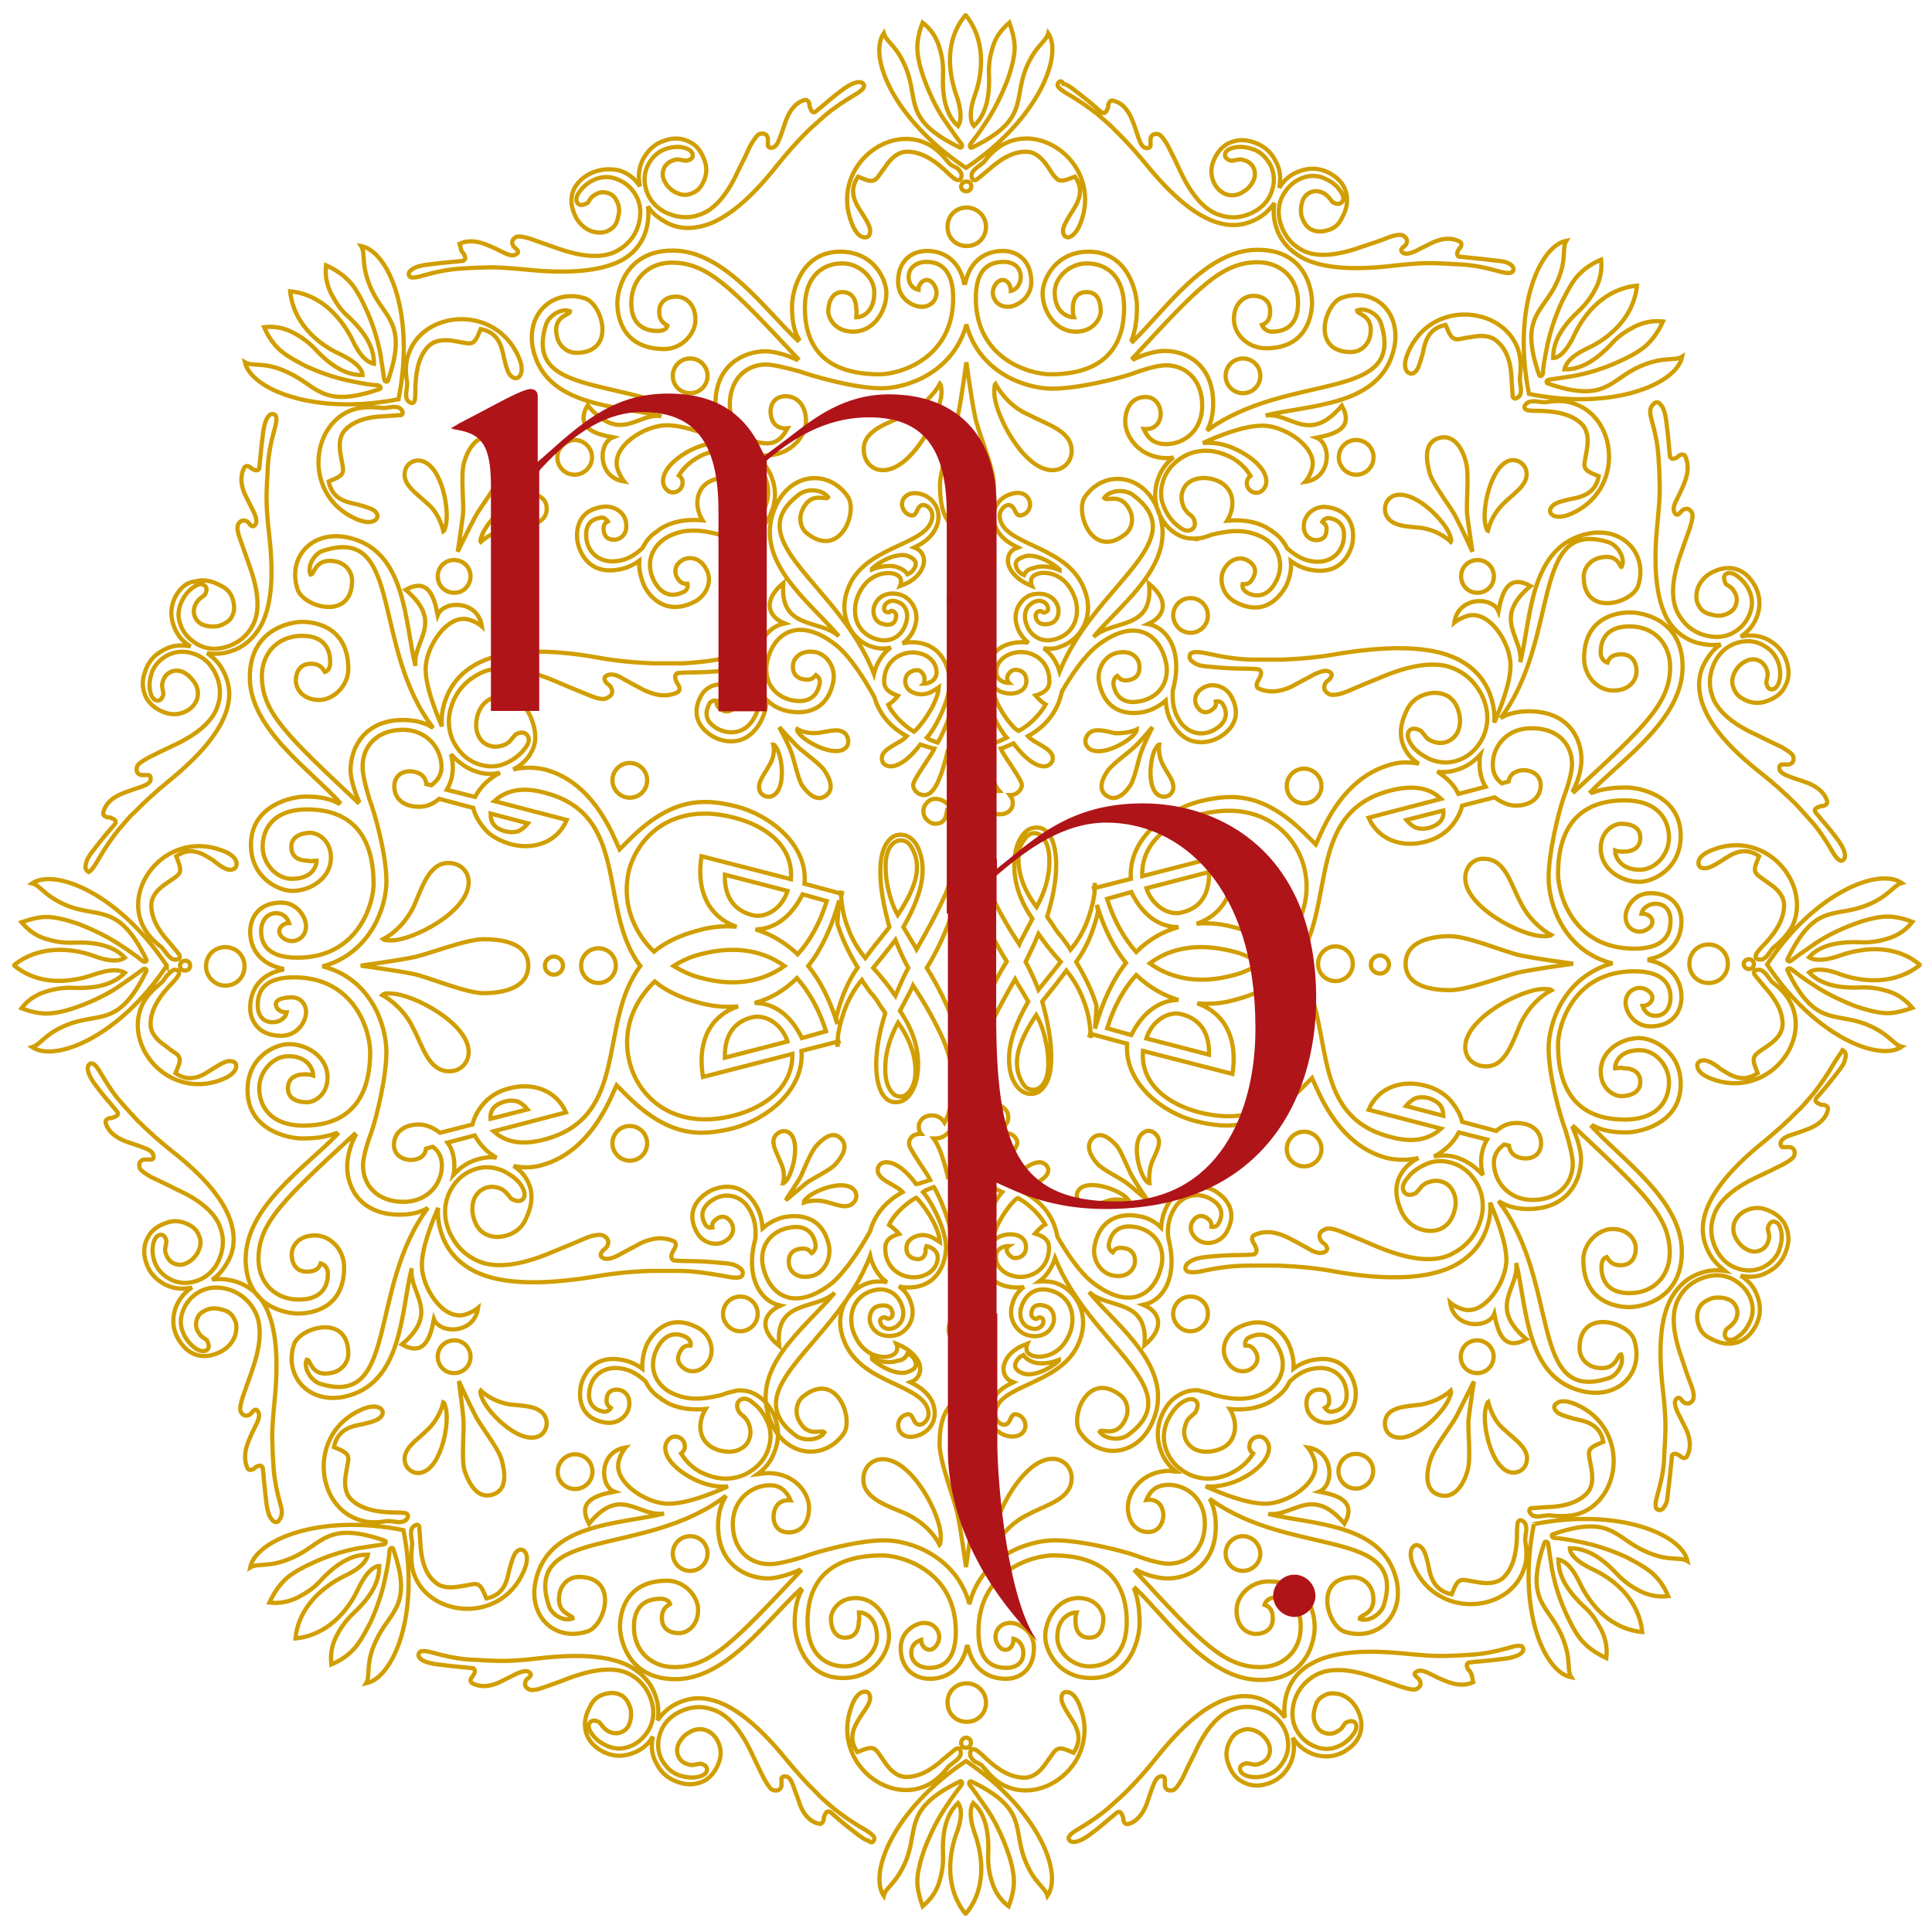<?xml version="1.0" encoding="UTF-8"?> <!-- Generator: Adobe Illustrator 22.0.1, SVG Export Plug-In . SVG Version: 6.00 Build 0) --> <svg xmlns="http://www.w3.org/2000/svg" xmlns:xlink="http://www.w3.org/1999/xlink" version="1.1" id="Calque_1" x="0px" y="0px" viewBox="0 0 512 512" style="enable-background:new 0 0 512 512;" xml:space="preserve"> <style type="text/css"> .st0{fill:none;stroke:#D19E00;stroke-width:1.12;} .st1{fill:#AF1419;} </style> <path class="st0" d="M111.9,122.2c-1.9-0.6-4,0.5-4.5,2.4c-1.1,3.7,3,6.1,5.8,8.8c2.6,2.1,3.8,5.3,4.3,7.4c0.3-0.2,0.5-1,0.6-1.4 C119.2,135.4,117.2,123.8,111.9,122.2z M125.8,137.2c1.3-2.6,6.1-8.5,7-11.7c1-3,1.9-8.2-2.4-9.4c-4.2-1.3-6.6,3.5-7.4,6.4 c-1,3.2,0,10.9-0.3,13.8c-0.3,2.7-1.4,9.9-1.4,9.9S124.5,139.6,125.8,137.2z M116.5,154.8c1.1,2.1,3.8,2.9,5.9,1.8 c2.1-1.1,2.9-3.8,1.8-5.9c-1.1-2.1-3.8-2.9-5.9-1.8C116.2,150,115.4,152.6,116.5,154.8z M127.4,143.6c1.6-1.4,4.2-3,7.7-3.7 c3.7-0.5,8.5-0.5,9.6-3.8c0.6-2.2-0.3-4.2-2.4-4.8c-5.3-1.6-13.6,7-14.7,10.9C127.4,142.6,127.2,143.3,127.4,143.6z M118.1,373 c-0.2-0.5-0.3-1.3-0.6-1.4c-0.5,2.1-1.8,5.1-4.3,7.4c-2.7,2.7-6.9,5.1-5.8,8.8c0.6,1.9,2.6,3,4.5,2.4 C117.2,388.5,119.2,376.7,118.1,373z M142.3,380.8c1.9-0.6,3-2.6,2.4-4.8c-1.1-3.5-5.9-3.4-9.6-3.8c-3.5-0.6-6.1-2.2-7.7-3.7 c-0.2,0.3,0,1.1,0.2,1.6C128.7,373.8,137,382.4,142.3,380.8z M122.8,375.9c0.3,2.9-0.6,10.6,0.3,13.8c1,3,3.2,7.7,7.4,6.4 c4.3-1.3,3.2-6.4,2.4-9.4c-1-3.2-5.8-9.1-7-11.7c-1.3-2.4-4.3-9-4.3-9S122.6,373.3,122.8,375.9z M116.5,357.5 c-1.1,2.1-0.3,4.8,1.8,5.9c2.1,1.1,4.8,0.3,5.9-1.8s0.3-4.8-1.8-5.9C120.4,354.6,117.6,355.4,116.5,357.5z M381.3,116.1 c-4.3,1.3-3.2,6.4-2.4,9.4c1,3.2,5.8,9.1,7,11.7c1.3,2.4,4.3,9,4.3,9s-1.1-7.4-1.4-9.9c-0.3-2.9,0.6-10.6-0.3-13.8 C387.8,119.6,385.6,114.8,381.3,116.1z M393.6,148.9c-2.1-1.1-4.8-0.3-5.9,1.8c-1.1,2.1-0.3,4.8,1.8,5.9c2.1,1.1,4.8,0.3,5.9-1.8 C396.5,152.6,395.7,150,393.6,148.9z M393.7,139.3c0.2,0.5,0.3,1.3,0.6,1.4c0.5-2.1,1.8-5.1,4.3-7.4c2.7-2.7,6.9-5.1,5.8-8.8 c-0.6-1.9-2.6-3-4.5-2.4C394.9,123.8,392.6,135.4,393.7,139.3z M369.6,131.3c-1.9,0.6-3,2.6-2.4,4.8c1.1,3.5,5.9,3.4,9.6,3.8 c3.5,0.6,6.1,2.2,7.7,3.7c0.2-0.3,0-1.1-0.2-1.6C383.2,138.3,374.9,129.7,369.6,131.3z M384.5,368.5c-1.6,1.4-4.2,3-7.7,3.7 c-3.7,0.5-8.6,0.5-9.6,3.8c-0.6,2.2,0.3,4.2,2.4,4.8c5.3,1.6,13.6-7,14.7-10.9C384.5,369.6,384.6,368.8,384.5,368.5z M386.1,375.1 c-1.3,2.6-6.1,8.5-7,11.7c-1,3-1.9,8.2,2.4,9.4c4.2,1.3,6.6-3.5,7.4-6.4c1-3.2,0-10.9,0.3-13.8c0.3-2.7,1.4-9.9,1.4-9.9 S387.3,372.7,386.1,375.1z M400,390.1c1.9,0.6,4-0.5,4.5-2.4c1.1-3.7-3-6.1-5.8-8.8c-2.6-2.1-3.8-5.3-4.3-7.4 c-0.3,0.2-0.5,1-0.6,1.4C392.6,376.7,394.9,388.5,400,390.1z M395.3,357.5c-1.1-2.1-3.8-2.9-5.9-1.8c-2.1,1.1-2.9,3.8-1.8,5.9 s3.8,2.9,5.9,1.8S396.5,359.5,395.3,357.5z M226.3,318.6c1-1.1,0.8-2.6-0.2-3.5c-2.9-2.6-10.6,0.5-12.5,2.6c-0.3,0.3-0.6,0.6-0.6,1 c1.4-0.5,3.7-0.8,5.9-0.2C221.5,319.1,224.5,320.7,226.3,318.6z M213.6,313.6c1.6-1.3,6.6-3.5,8-5.3c1.4-1.6,3.5-4.6,1.1-6.7 c-2.2-2.1-5,0.5-6.4,2.1c-1.6,1.8-3.4,6.7-4.3,8.5c-1,1.6-3.8,5.9-3.8,5.9S212.2,314.8,213.6,313.6z M207.5,313.6 c0.3,0,0.6-0.5,0.8-0.6c1.8-2.1,3.8-10.1,1.1-12.6c-1.1-1-2.6-0.8-3.7,0.3c-1.8,1.9,0.2,4.8,1.1,7.2 C207.9,310.1,207.9,312.2,207.5,313.6z M203.7,203.1c-1.3,2.4-3.5,4.8-2.1,7c0.8,1.1,2.4,1.4,3.5,0.6c3.2-2.1,2.2-10.4,0.6-12.6 c-0.2-0.3-0.5-0.8-0.8-0.8C205.3,198.8,205.1,201,203.7,203.1z M211.7,194.3c1.6,2.2,8.8,6.2,12,4.2c1.3-0.8,1.4-2.4,0.6-3.7 c-1.4-2.1-4.6-1-7.2-0.6c-2.4,0.3-4.5-0.2-5.8-1C211.1,193.5,211.4,194,211.7,194.3z M209.6,199.1c0.8,1.9,1.8,7.2,3,9.1 c1.3,1.8,3.7,4.5,6.2,2.7c2.6-1.8,0.8-5-0.3-6.7c-1.3-1.9-5.8-5-7.2-6.4c-1.3-1.3-4.8-5.1-4.8-5.1S209,197.3,209.6,199.1z M305.3,307.9c1-2.4,2.9-5.3,1.1-7.2c-1.1-1.3-2.6-1.3-3.7-0.3c-2.9,2.6-0.8,10.6,1.1,12.6c0.3,0.3,0.6,0.6,0.8,0.6 C304.5,312.2,304.5,310.1,305.3,307.9z M296,303.7c-1.4-1.6-4.2-4.2-6.4-2.1s-0.3,5.1,1.1,6.7c1.6,1.8,6.4,4,8,5.3 c1.4,1.1,5.4,4.5,5.4,4.5s-2.9-4.3-3.8-5.9C299.2,310.6,297.4,305.5,296,303.7z M298.7,317.6c-1.8-2.1-9.6-5.1-12.5-2.6 c-1.1,1-1.1,2.6-0.2,3.5c1.8,2.1,4.8,0.5,7.4-0.2c2.2-0.8,4.5-0.3,5.9,0.2C299.4,318.3,298.9,317.8,298.7,317.6z M307.2,197.3 c-0.3,0-0.5,0.5-0.8,0.8c-1.6,2.2-2.6,10.6,0.6,12.6c1.3,0.8,2.7,0.5,3.5-0.6c1.4-2.2-0.8-4.6-2.1-7 C307.2,201,307,198.8,307.2,197.3z M288.2,194.8c-1,1.4-0.6,2.9,0.6,3.7c3.2,2.1,10.4-1.9,12-4.2c0.2-0.3,0.5-0.8,0.5-1 c-1.3,0.6-3.4,1.1-5.9,1C292.8,193.7,289.6,192.7,288.2,194.8z M300.8,197.8c-1.4,1.4-5.8,4.5-7.2,6.4c-1.3,1.8-2.9,5-0.3,6.7 c2.6,1.8,5.1-1,6.2-2.7c1.3-1.9,2.2-7.2,3-9.1c0.6-1.8,2.9-6.4,2.9-6.4S302.2,196.5,300.8,197.8z M74.3,398.6 c-1-3.5-1.6-6.7-1.8-9.6s-0.3-5-0.3-6.2c-0.2-3.7,0.2-7.7,0.6-12c1.1-11,0.3-19.2-2.4-24.5c-1.8-3.4-4.5-5.6-8-6.7 c-2.2-0.6-4.3-0.8-6.2-0.5c1.8-1.1,3-2.7,4.2-4.8c1.8-3.2,1.9-6.7,0.8-10.4c-1.8-5.8-6.9-12-15.7-18.9c-3.4-2.7-6.4-5.4-9-8 c-1-1-2.2-2.4-4.2-4.6s-3.7-4.8-5.6-8c-1.1-1.9-1.9-2.7-2.6-2.6c-0.8,0.3-1.1,1.1-0.6,2.6c0.2,0.6,0.6,1.4,1.4,2.6 c1.4,1.9,2.9,3.8,4.5,5.6c1.1,1.4,1.8,2.1,1.8,2.2c0.2,0.6-0.2,1-1.1,1.3c-0.2,0-0.3,0.2-0.6,0.2c-0.2,0-0.3,0-0.5,0 c-0.8,0.3-1.1,0.6-1,1.3c0.6,2.1,2.4,3.7,5.1,4.8c1.6,0.6,3.4,1.1,5.1,1.8c1.4,0.5,2.2,1.1,2.4,1.8s0.2,1.1-0.5,1.3 c-0.2,0-0.5,0-1,0s-0.8,0-1,0c-1.1,0.3-1.4,1.1-1.1,2.2c0.2,0.6,1.3,1.4,3,2.4c2.4,1.1,4.6,2.2,7,3.4c6.6,3,10.4,6.6,11.5,10.4 c1,2.9,0.6,5.8-0.6,8.5c-1.3,2.7-3.4,4.5-5.9,5.3c-2.6,0.8-4.8,0.6-6.9-0.5c-2.1-1.1-3.5-2.7-4.2-4.8c-0.5-1.6-0.6-3.2-0.3-4.5 c0.3-1.3,0.8-2.1,1.6-2.4c1-0.3,1.6,0.3,1.9,1.6c0,0.2,0,0.5-0.2,1.3c-0.2,0.8-0.2,1.4,0,1.9c0.3,1.1,1,2.1,1.9,2.6 c1,0.5,1.9,0.6,3,0.3c1.4-0.5,2.6-1.4,3.5-2.9c0.8-1.4,1.1-2.9,0.6-4.2c-0.5-1.6-1.4-2.7-3.2-3.5c-1.6-0.8-3.4-1-5.1-0.5 c-2.6,0.8-4.5,2.1-5.4,4c-1.1,1.9-1.3,4.2-0.5,6.6c0.8,2.7,2.6,4.6,5,5.9c2.2,1.1,4.6,1.4,7.2,0.8c-2.2,1.4-3.7,3.4-4.5,5.8 c-0.8,2.7-0.6,5.3,0.8,7.8c1.3,2.2,2.9,3.7,5,4.3c2.1,0.6,4.3,0.2,6.7-1.1c1.6-1,2.7-2.2,3.4-4c0.5-1.8,0.5-3.4-0.3-4.6 c-0.6-1.3-1.8-2.1-3.5-2.4c-1.6-0.5-3.2-0.3-4.5,0.5c-1,0.5-1.6,1.3-1.9,2.4c-0.3,1.1-0.2,2.1,0.5,3.2c0.3,0.5,0.6,1,1.3,1.4 c0.6,0.5,1,0.6,1,0.8c0.6,1.3,0.6,2.1-0.3,2.6c-0.6,0.3-1.6,0.2-2.7-0.5c-1.1-0.8-2.2-1.9-3-3.4c-1.1-2.1-1.3-4.2-0.5-6.4 c0.8-2.2,2.2-4,4.5-5.3c2.4-1.3,5.1-1.4,8-0.5c2.9,1,5.1,2.9,6.6,5.6c1.9,3.5,1.8,8.6-0.6,15.5c-0.8,2.4-1.8,5-2.6,7.4 c-0.6,1.9-0.8,3.2-0.5,3.8c0.6,1.1,1.3,1.3,2.4,0.8c0.2-0.2,0.3-0.3,0.6-0.6c0.3-0.3,0.5-0.6,0.6-0.6c0.5-0.3,0.8,0,1.1,0.6 c0.3,0.6,0.2,1.6-0.5,3c-0.8,1.6-1.6,3.2-2.2,4.8c-1.1,2.7-1.1,5.1-0.2,7c0.3,0.5,0.8,0.6,1.6,0.2c0,0,0.2-0.2,0.3-0.3 c0.2-0.2,0.3-0.3,0.5-0.3c0.8-0.5,1.3-0.3,1.6,0.2c0,0.2,0.2,1.1,0.3,2.9c0.2,2.4,0.5,4.8,0.8,7.2c0.2,1.3,0.5,2.2,0.8,2.9 c0.8,1.3,1.4,1.8,2.2,1.3C74.9,401.8,74.9,400.7,74.3,398.6z M231.7,487.4c0.2-0.6-0.6-1.4-2.6-2.6c-3.2-1.8-5.8-3.7-8-5.4 c-2.2-1.9-3.8-3.2-4.6-4.2c-2.7-2.6-5.4-5.6-8.2-9c-7-8.6-13.3-13.8-19-15.5c-3.7-1.1-7-0.8-10.4,1c-2.1,1.1-3.5,2.6-4.6,4.2 c0.3-2.1,0.2-4.2-0.5-6.2c-1.1-3.5-3.4-6.1-6.7-8c-5.3-2.9-13.4-3.5-24.5-2.2c-4.3,0.5-8.3,0.8-12,0.6c-1.3,0-3.4-0.2-6.2-0.3 c-2.9-0.2-6.1-0.8-9.6-1.8c-2.1-0.6-3.4-0.6-3.7,0c-0.5,0.8,0,1.6,1.3,2.2c0.5,0.3,1.4,0.5,2.9,0.8c2.4,0.3,4.8,0.6,7.2,0.8 c1.9,0.2,2.9,0.3,2.9,0.3c0.5,0.3,0.6,0.8,0.2,1.6c-0.2,0.2-0.2,0.3-0.3,0.5c-0.2,0.2-0.2,0.3-0.3,0.3c-0.5,0.8-0.3,1.3,0.2,1.6 c1.9,1,4.3,1,7-0.2c1.6-0.8,3.2-1.6,4.8-2.4c1.4-0.6,2.4-0.8,3-0.5c0.6,0.3,0.8,0.8,0.6,1.1c-0.2,0.2-0.3,0.5-0.6,0.6 c-0.3,0.3-0.6,0.5-0.6,0.6c-0.5,1-0.3,1.8,0.8,2.4c0.6,0.3,1.9,0.2,3.8-0.5c2.4-0.8,5-1.8,7.4-2.7c6.7-2.4,12-2.7,15.5-0.8 c2.7,1.4,4.6,3.7,5.6,6.6c1,2.9,0.8,5.6-0.5,8c-1.3,2.2-3,3.8-5.3,4.6c-2.2,0.8-4.3,0.6-6.4-0.5c-1.6-0.8-2.7-1.8-3.5-3 c-0.8-1.1-1-2.1-0.6-2.7c0.5-0.8,1.3-1,2.6-0.3c0,0,0.3,0.3,0.8,1c0.5,0.6,1,1,1.4,1.3c1.1,0.6,2.2,0.8,3.2,0.5 c1.1-0.3,1.9-1,2.4-1.9c0.6-1.3,0.8-2.9,0.5-4.5c-0.5-1.6-1.3-2.9-2.4-3.5c-1.4-0.8-3-0.8-4.6-0.3c-1.8,0.5-3,1.6-3.8,3.4 c-1.3,2.4-1.6,4.6-1,6.7s2.1,3.8,4.3,5c2.4,1.3,5.1,1.6,7.8,0.6c2.4-0.8,4.3-2.2,5.6-4.5c-0.5,2.6-0.3,5,1,7.2 c1.3,2.6,3.4,4.2,6.1,5c2.4,0.8,4.6,0.5,6.6-0.5c1.9-1.1,3.2-2.9,4-5.4c0.5-1.8,0.3-3.5-0.5-5.1c-0.8-1.6-2.1-2.6-3.5-3 c-1.3-0.3-2.7-0.2-4.2,0.8c-1.4,0.8-2.4,2.1-2.9,3.5c-0.3,1.1-0.2,2.1,0.3,3c0.5,1,1.4,1.6,2.6,1.9c0.5,0.2,1.1,0.2,1.9,0 c0.8-0.2,1.1-0.2,1.3-0.2c1.3,0.3,1.9,1.1,1.6,1.9c-0.2,0.8-1,1.3-2.4,1.6c-1.3,0.3-2.9,0.2-4.5-0.3c-2.2-0.6-3.8-2.1-5-4.2 c-1.1-2.1-1.3-4.5-0.5-6.9c0.8-2.6,2.6-4.6,5.3-5.9c2.7-1.3,5.6-1.6,8.5-0.6c3.8,1.1,7.4,5,10.4,11.4c1.1,2.4,2.2,4.6,3.4,7 c1,1.8,1.8,2.9,2.4,3c1.1,0.3,1.9,0,2.2-1.1c0-0.2,0-0.5,0-1c0-0.5,0-0.8,0-1c0.2-0.5,0.6-0.6,1.3-0.5s1.3,1,1.8,2.4 c0.6,1.8,1.3,3.4,1.8,5.1c1.1,2.7,2.7,4.5,5,5c0.6,0.2,1-0.2,1.3-1c0-0.2,0-0.2,0-0.5c0-0.2,0-0.3,0.2-0.6c0.3-0.8,0.6-1.3,1.3-1.1 c0.2,0,0.8,0.6,2.2,1.8c1.8,1.6,3.7,3,5.6,4.5c1.1,0.8,1.9,1.3,2.6,1.4C230.7,488.5,231.5,488.3,231.7,487.4z M389.6,443 c0-0.2-0.2-0.2-0.3-0.3c-0.2-0.2-0.3-0.3-0.3-0.5c-0.5-0.8-0.3-1.3,0.2-1.6c0.2,0,1.1-0.2,2.9-0.3c2.4-0.2,4.8-0.5,7.2-0.8 c1.3-0.2,2.2-0.5,2.9-0.8c1.3-0.6,1.8-1.4,1.3-2.2c-0.3-0.5-1.4-0.5-3.7,0.2c-3.5,1-6.7,1.6-9.6,1.8s-5,0.3-6.2,0.3 c-3.7,0.2-7.7-0.2-12-0.6c-11-1.1-19.2-0.3-24.3,2.6c-3.4,1.8-5.6,4.5-6.7,8c-0.6,2.2-0.8,4.3-0.5,6.4c-1.1-1.6-2.7-3-4.8-4.2 c-3.2-1.8-6.7-1.9-10.4-0.8c-5.8,1.8-12,7-18.9,15.7c-2.7,3.4-5.4,6.4-8,9c-1,1-2.4,2.2-4.6,4.2c-2.2,1.9-4.8,3.7-8,5.6 c-1.9,1.1-2.7,1.9-2.6,2.6c0.3,0.8,1.1,1.1,2.6,0.6c0.6-0.2,1.4-0.6,2.6-1.4c1.9-1.4,3.8-2.9,5.6-4.5c1.4-1.1,2.1-1.8,2.2-1.8 c0.6-0.2,1,0.2,1.3,1.1c0,0.2,0.2,0.3,0.2,0.6c0,0.2,0,0.3,0,0.5c0.3,0.8,0.6,1.1,1.3,1c2.1-0.6,3.7-2.4,4.8-5.1 c0.6-1.6,1.1-3.4,1.8-5.1c0.5-1.4,1.1-2.2,1.8-2.4c0.6-0.2,1.1,0,1.3,0.5c0,0.2,0,0.5,0,1c0,0.5,0,0.8,0,1c0.3,1.1,1.1,1.4,2.2,1.1 c0.6-0.2,1.4-1.3,2.4-3c1.1-2.4,2.2-4.6,3.4-7c3-6.6,6.6-10.4,10.4-11.5c2.9-1,5.8-0.6,8.5,0.6c2.7,1.3,4.5,3.4,5.3,5.9 c0.8,2.6,0.6,4.8-0.5,6.9c-1.1,2.1-2.7,3.5-4.8,4.2c-1.6,0.5-3.2,0.6-4.5,0.3c-1.3-0.3-2.1-0.8-2.4-1.6c-0.3-1,0.2-1.6,1.6-1.9 c0,0,0.5,0,1.3,0.2c0.8,0.2,1.4,0.2,1.9,0c1.1-0.3,2.1-1,2.6-1.9c0.5-1,0.6-1.9,0.3-3c-0.5-1.4-1.4-2.6-2.9-3.5 c-1.4-0.8-2.9-1.1-4.2-0.6c-1.6,0.5-2.7,1.4-3.5,3.2c-0.8,1.6-1,3.4-0.5,5.1c0.8,2.6,2.1,4.5,4,5.4c1.9,1.1,4.2,1.3,6.6,0.5 c2.7-0.8,4.6-2.6,5.9-5c1.1-2.2,1.4-4.6,0.8-7.2c1.4,2.2,3.4,3.7,5.8,4.5c2.7,0.8,5.3,0.6,7.8-0.8c2.2-1.3,3.7-2.9,4.3-5 c0.6-2.1,0.3-4.3-1.1-6.7c-1-1.6-2.2-2.7-4-3.4c-1.8-0.5-3.4-0.5-4.6,0.3c-1.3,0.6-2.1,1.8-2.4,3.5c-0.5,1.6-0.3,3.2,0.5,4.5 c0.5,1,1.3,1.6,2.4,1.9c1.1,0.3,2.1,0.2,3.2-0.5c0.5-0.3,1-0.6,1.4-1.3c0.5-0.6,0.6-1,0.8-1c1.3-0.6,2.1-0.5,2.6,0.3 c0.3,0.6,0.2,1.6-0.6,2.7c-0.8,1.1-1.9,2.2-3.4,3c-2.1,1.1-4.2,1.3-6.4,0.5c-2.2-0.8-4-2.2-5.3-4.5c-1.3-2.4-1.4-5.1-0.5-8 c1-2.9,2.9-5.1,5.6-6.6c3.5-1.9,8.6-1.8,15.5,0.6c2.4,0.8,5,1.8,7.4,2.6c1.9,0.6,3.2,0.8,3.8,0.5c1.1-0.6,1.3-1.3,0.8-2.4 c-0.2-0.2-0.3-0.3-0.6-0.6c-0.3-0.3-0.6-0.5-0.6-0.6c-0.3-0.5,0-0.8,0.6-1.1c0.6-0.3,1.6-0.2,3,0.5c1.6,0.8,3.2,1.6,4.8,2.2 c2.7,1.1,5.1,1.1,7,0.2C390.1,444.3,390.1,443.8,389.6,443z M486,281.8c-1.8,3.2-3.7,5.8-5.4,8c-1.9,2.2-3.2,3.8-4.2,4.6 c-2.6,2.7-5.6,5.4-9,8.2c-8.6,6.9-13.8,13.3-15.5,19c-1.1,3.7-0.8,7,1,10.4c1.1,2.1,2.6,3.5,4.2,4.8c-2.1-0.3-4.2-0.2-6.2,0.5 c-3.5,1.1-6.1,3.4-8,6.7c-2.9,5.3-3.5,13.4-2.2,24.5c0.5,4.3,0.8,8.3,0.6,12c0,1.3-0.2,3.4-0.3,6.2s-0.8,6.1-1.8,9.6 c-0.6,2.1-0.6,3.4,0,3.7c0.8,0.5,1.6,0,2.2-1.3c0.3-0.5,0.5-1.4,0.6-2.9c0.3-2.4,0.6-4.8,0.8-7.2c0.2-1.8,0.3-2.7,0.3-2.9 c0.3-0.5,0.8-0.6,1.6-0.2c0.2,0.2,0.3,0.2,0.5,0.3c0.2,0.2,0.3,0.2,0.3,0.3c0.8,0.5,1.3,0.3,1.6-0.2c1-1.9,1-4.3-0.2-7 c-0.8-1.6-1.6-3.2-2.4-4.8c-0.6-1.4-0.8-2.4-0.5-3s0.8-0.8,1.1-0.6c0.2,0.2,0.5,0.3,0.6,0.6c0.3,0.3,0.5,0.6,0.6,0.6 c1,0.5,1.8,0.3,2.4-0.8c0.3-0.6,0.2-1.9-0.5-3.8c-1-2.4-1.8-5-2.6-7.4c-2.4-6.7-2.7-12-0.8-15.5c1.4-2.7,3.7-4.6,6.6-5.6 c2.9-1,5.6-0.8,8,0.5c2.2,1.3,3.8,3,4.6,5.3s0.6,4.3-0.5,6.4c-0.8,1.6-1.8,2.7-3,3.5c-1.1,0.8-2.1,1-2.7,0.6c-0.8-0.5-1-1.3-0.3-2.6 c0,0,0.3-0.3,1-0.8c0.6-0.5,1-1,1.3-1.4c0.6-1.1,0.8-2.2,0.5-3.2c-0.3-1.1-1-1.9-1.9-2.4c-1.3-0.6-2.9-0.8-4.5-0.5 c-1.6,0.5-2.9,1.3-3.5,2.4c-0.8,1.4-0.8,3-0.3,4.6c0.5,1.8,1.6,3,3.4,3.8c2.4,1.3,4.6,1.6,6.7,1s3.8-2.1,5-4.3 c1.3-2.4,1.6-5.1,0.6-7.8c-0.8-2.4-2.2-4.2-4.5-5.6c2.6,0.5,5,0.3,7.2-1c2.6-1.3,4.2-3.4,5-6.1c0.8-2.4,0.5-4.6-0.5-6.6 c-1.1-1.9-2.9-3.2-5.4-4c-1.8-0.5-3.5-0.3-5.1,0.5c-1.6,0.8-2.6,2.1-3,3.5c-0.3,1.3-0.2,2.7,0.8,4.2c0.8,1.4,2.1,2.4,3.5,2.9 c1.1,0.3,2.1,0.2,3-0.3c1-0.5,1.6-1.4,1.9-2.6c0.2-0.5,0.2-1.1,0-1.9s-0.2-1.1-0.2-1.3c0.3-1.3,1.1-1.9,1.9-1.6 c0.8,0.2,1.3,1,1.6,2.4c0.3,1.4,0.2,2.9-0.3,4.5c-0.6,2.2-2.1,3.8-4.2,5c-2.1,1.1-4.5,1.3-6.9,0.5c-2.6-0.8-4.6-2.6-5.9-5.3 c-1.3-2.7-1.6-5.6-0.6-8.5c1.1-3.8,5-7.4,11.4-10.4c2.4-1.1,4.6-2.2,7-3.4c1.8-1,2.9-1.8,3-2.4c0.3-1.1,0-1.9-1.1-2.2 c-0.2,0-0.5,0-1,0c-0.5,0-0.8,0-1,0c-0.5-0.2-0.6-0.6-0.5-1.3c0.2-0.6,1-1.3,2.4-1.8c1.8-0.6,3.4-1.1,5.1-1.8c2.7-1.1,4.5-2.7,5-5 c0.2-0.6-0.2-1-1-1.3c-0.2,0-0.2,0-0.5,0c-0.2,0-0.5,0-0.6-0.2c-0.8-0.3-1.3-0.6-1.1-1.3c0-0.2,0.6-0.8,1.8-2.2 c1.6-1.8,3-3.7,4.5-5.6c0.8-1.1,1.3-1.9,1.4-2.6c0.5-1.4,0.2-2.2-0.6-2.6C488,278.9,487.2,279.9,486,281.8z M437.7,111.3 c1,3.5,1.6,6.7,1.8,9.6c0.2,2.9,0.3,5,0.3,6.2c0.2,3.7-0.2,7.7-0.6,12c-1.1,11-0.3,19.2,2.4,24.5c1.8,3.4,4.5,5.6,8,6.7 c2.2,0.6,4.3,0.8,6.4,0.5c-1.8,1.1-3,2.7-4.2,4.8c-1.8,3.2-1.9,6.7-0.8,10.4c1.8,5.8,6.9,12,15.7,18.9c3.4,2.7,6.4,5.4,9,8 c1,1,2.2,2.4,4.2,4.6s3.7,4.8,5.6,8c1.1,1.9,1.9,2.7,2.6,2.6c0.8-0.3,1.1-1.1,0.6-2.6c-0.2-0.6-0.6-1.4-1.4-2.6 c-1.4-1.9-2.9-3.8-4.5-5.6c-1.1-1.4-1.8-2.1-1.8-2.2c-0.2-0.6,0.2-1,1.1-1.3c0.2,0,0.3-0.2,0.6-0.2c0.2,0,0.3,0,0.5,0 c0.8-0.3,1.1-0.6,1-1.3c-0.6-2.1-2.4-3.7-5.1-4.8c-1.6-0.6-3.4-1.1-5.1-1.8c-1.4-0.5-2.2-1.1-2.4-1.8c-0.2-0.6,0-1.1,0.5-1.3 c0.2,0,0.5,0,1,0c0.5,0,0.8,0,1,0c1.1-0.3,1.4-1.1,1.1-2.2c-0.2-0.6-1.3-1.4-3-2.4c-2.4-1.1-4.6-2.2-7-3.4 c-6.6-3-10.4-6.6-11.5-10.4c-1-2.9-0.6-5.8,0.6-8.5c1.3-2.7,3.4-4.5,5.9-5.3c2.6-0.8,4.8-0.6,6.9,0.5c2.1,1.1,3.5,2.7,4.2,4.8 c0.5,1.6,0.6,3.2,0.3,4.5c-0.3,1.3-0.8,2.1-1.6,2.4c-1,0.3-1.6-0.2-1.9-1.6c0-0.2,0-0.5,0.2-1.3c0.2-0.8,0.2-1.4,0-1.9 c-0.3-1.1-1-2.1-1.9-2.6c-1-0.5-1.9-0.6-3-0.3c-1.4,0.5-2.6,1.4-3.5,2.9c-0.8,1.4-1.1,2.9-0.6,4.2c0.5,1.6,1.4,2.7,3.2,3.5 c1.6,0.8,3.4,1,5.1,0.5c2.6-0.8,4.5-2.1,5.4-4c1.1-1.9,1.3-4.2,0.5-6.6c-0.8-2.7-2.6-4.6-5-5.9c-2.2-1.1-4.6-1.4-7.2-0.8 c2.2-1.4,3.7-3.4,4.5-5.8c0.8-2.7,0.6-5.3-0.8-7.8c-1.3-2.2-2.9-3.7-5-4.3c-2.1-0.6-4.3-0.2-6.7,1.1c-1.6,1-2.7,2.2-3.4,4 c-0.5,1.8-0.5,3.4,0.3,4.6c0.6,1.3,1.8,2.1,3.5,2.4c1.6,0.5,3.2,0.3,4.5-0.5c1-0.5,1.6-1.3,1.9-2.4c0.3-1.1,0.2-2.1-0.5-3.2 c-0.3-0.5-0.6-1-1.3-1.4s-1-0.6-1-0.8c-0.6-1.3-0.6-2.1,0.3-2.6c0.6-0.3,1.6-0.2,2.7,0.6c1.1,0.8,2.2,1.9,3,3.4 c1.1,2.1,1.3,4.2,0.5,6.4c-0.8,2.2-2.2,4-4.5,5.3c-2.4,1.3-5.1,1.4-8,0.5s-5.1-2.9-6.6-5.6c-1.9-3.5-1.8-8.6,0.6-15.5 c0.8-2.4,1.8-5,2.6-7.4c0.6-1.9,0.8-3.2,0.5-3.8c-0.6-1.1-1.3-1.3-2.4-0.8c-0.2,0.2-0.3,0.3-0.6,0.6c-0.3,0.3-0.5,0.6-0.6,0.6 c-0.5,0.3-0.8,0-1.1-0.6c-0.3-0.6-0.2-1.6,0.5-3c0.8-1.6,1.6-3.2,2.2-4.8c1.1-2.7,1.1-5.1,0.2-7c-0.3-0.5-0.8-0.6-1.6-0.2 c0,0-0.2,0.2-0.3,0.3c-0.2,0.2-0.3,0.3-0.5,0.3c-0.8,0.5-1.3,0.3-1.6-0.2c0-0.2-0.2-1.1-0.3-2.9c-0.2-2.4-0.5-4.8-0.8-7.2 c-0.2-1.3-0.5-2.2-0.8-2.9c-0.8-1.3-1.4-1.8-2.2-1.3C437.1,107.9,437.1,109,437.7,111.3z M280.3,22.3c-0.2,0.6,0.6,1.4,2.6,2.6 c3.2,1.8,5.8,3.7,8,5.4c2.2,1.9,3.7,3.2,4.6,4.2c2.7,2.6,5.4,5.6,8.2,9c7,8.6,13.3,13.8,19,15.5c3.7,1.1,7,0.8,10.4-1 c2.1-1.1,3.5-2.6,4.6-4.2c-0.3,2.1-0.2,4.2,0.5,6.4c1.1,3.5,3.4,6.1,6.7,8c5.3,2.9,13.4,3.5,24.5,2.2c4.3-0.5,8.3-0.8,12-0.6 c1.3,0,3.4,0.2,6.2,0.3c2.9,0.2,6.1,0.8,9.6,1.8c2.1,0.6,3.4,0.6,3.7,0c0.5-0.8,0-1.6-1.3-2.2c-0.5-0.3-1.4-0.5-2.9-0.6 c-2.4-0.3-4.8-0.6-7.2-0.8c-1.9-0.2-2.7-0.3-2.9-0.3c-0.5-0.3-0.6-0.8-0.2-1.6c0.2-0.2,0.2-0.3,0.3-0.5c0.2-0.2,0.2-0.3,0.3-0.3 c0.5-0.8,0.3-1.3-0.2-1.6c-1.9-1-4.3-1-7,0.2c-1.6,0.8-3.2,1.6-4.8,2.4c-1.4,0.6-2.4,0.8-3,0.5s-0.8-0.8-0.6-1.1 c0.2-0.2,0.3-0.5,0.6-0.6c0.3-0.3,0.6-0.5,0.6-0.6c0.5-1,0.3-1.8-0.8-2.4c-0.6-0.3-1.9-0.2-3.8,0.5c-2.4,1-5,1.8-7.4,2.6 c-6.7,2.4-12,2.7-15.5,0.8c-2.7-1.4-4.6-3.7-5.6-6.6c-1-2.9-0.8-5.6,0.5-8c1.3-2.2,3-3.8,5.3-4.6c2.2-0.8,4.3-0.6,6.4,0.5 c1.6,0.8,2.7,1.8,3.5,3c0.8,1.1,1,2.1,0.6,2.7c-0.5,0.8-1.3,1-2.6,0.3c0,0-0.3-0.3-0.8-1c-0.5-0.6-1-1-1.4-1.3 c-1.1-0.6-2.2-0.8-3.2-0.5c-1.1,0.3-1.9,1-2.4,1.9c-0.6,1.3-0.8,2.9-0.5,4.5c0.5,1.6,1.3,2.9,2.4,3.5c1.4,0.8,3,0.8,4.6,0.3 c1.8-0.5,3-1.6,3.8-3.4c1.3-2.4,1.6-4.6,1-6.7s-2.1-3.8-4.3-5c-2.4-1.3-5.1-1.6-7.8-0.6c-2.4,0.8-4.2,2.2-5.6,4.5 c0.5-2.6,0.3-5-1-7.2c-1.3-2.6-3.4-4.2-6.1-5c-2.4-0.8-4.6-0.5-6.6,0.5c-1.9,1.1-3.2,2.9-4,5.4c-0.5,1.8-0.3,3.5,0.5,5.1 s2.1,2.6,3.5,3c1.3,0.3,2.7,0.2,4.2-0.8c1.4-0.8,2.4-2.1,2.9-3.5c0.3-1.1,0.2-2.1-0.3-3c-0.5-1-1.4-1.6-2.6-1.9 c-0.5-0.2-1.1-0.2-1.9,0c-0.8,0.2-1.1,0.2-1.3,0.2c-1.3-0.3-1.9-1.1-1.6-1.9c0.2-0.8,1-1.3,2.4-1.6c1.3-0.3,2.9-0.2,4.5,0.3 c2.2,0.6,3.8,2.1,5,4.2c1.1,2.1,1.3,4.5,0.5,6.9c-0.8,2.6-2.6,4.6-5.3,5.9c-2.7,1.3-5.6,1.6-8.5,0.6c-3.8-1.1-7.4-5-10.4-11.4 c-1.1-2.4-2.2-4.6-3.4-7c-1-1.8-1.8-2.7-2.4-3c-1.1-0.3-1.9,0-2.2,1.1c0,0.2,0,0.5,0,1s0,0.8,0,1c-0.2,0.5-0.6,0.6-1.3,0.5 s-1.3-1-1.8-2.4c-0.6-1.8-1.1-3.4-1.8-5.1c-1.1-2.7-2.7-4.5-5-5c-0.6-0.2-1,0.2-1.3,1c0,0.2,0,0.2,0,0.5c0,0.2,0,0.3-0.2,0.6 c-0.3,0.8-0.6,1.3-1.3,1.1c-0.2,0-0.8-0.6-2.2-1.8c-1.8-1.6-3.7-3-5.6-4.5c-1.1-0.8-1.9-1.3-2.6-1.4 C281.4,21.2,280.6,21.4,280.3,22.3z M122.4,66.7c0,0,0.2,0.2,0.3,0.3c0.2,0.2,0.3,0.3,0.3,0.5c0.5,0.8,0.3,1.3-0.2,1.6 c-0.2,0-1.1,0.2-2.9,0.3c-2.4,0.2-4.8,0.5-7.2,0.8c-1.3,0.2-2.2,0.5-2.9,0.8c-1.3,0.8-1.8,1.4-1.3,2.2c0.3,0.5,1.4,0.5,3.7-0.2 c3.5-1,6.7-1.6,9.6-1.8c2.9-0.2,5-0.3,6.2-0.3c3.7-0.2,7.7,0.2,12,0.6c11,1.1,19.2,0.3,24.5-2.4c3.4-1.8,5.6-4.5,6.7-8 c0.6-2.2,0.8-4.3,0.5-6.4c1.1,1.8,2.7,3,4.8,4.2c3.2,1.8,6.7,1.9,10.4,0.8c5.8-1.8,12-7,18.9-15.7c2.7-3.4,5.4-6.4,8-9 c1-1,2.4-2.2,4.6-4.2c2.2-1.9,4.8-3.7,8-5.6c1.9-1.1,2.7-1.9,2.6-2.6c-0.3-0.8-1.1-1.1-2.6-0.6c-0.6,0.2-1.4,0.6-2.6,1.4 c-1.9,1.4-3.8,2.9-5.6,4.5c-1.4,1.1-2.2,1.8-2.2,1.8c-0.6,0.2-1-0.2-1.3-1.1c0-0.2-0.2-0.3-0.2-0.6c0-0.2,0-0.3,0-0.5 c-0.3-0.8-0.6-1.1-1.3-1c-2.1,0.6-3.7,2.4-4.8,5.1c-0.6,1.6-1.1,3.4-1.8,5.1c-0.5,1.4-1.1,2.2-1.8,2.4c-0.6,0.2-1.1,0-1.3-0.5 c0-0.2,0-0.5,0-1c0-0.5,0-0.8,0-1c-0.3-1.1-1.1-1.4-2.2-1.1c-0.6,0.2-1.4,1.3-2.4,3c-1.1,2.4-2.2,4.6-3.4,7 c-3,6.6-6.6,10.4-10.4,11.5c-2.9,1-5.8,0.6-8.5-0.6c-2.7-1.3-4.5-3.4-5.3-5.9s-0.6-4.8,0.5-6.9c1.1-2.1,2.7-3.5,4.8-4.2 c1.6-0.5,3.2-0.6,4.5-0.3c1.3,0.3,2.1,0.8,2.4,1.6c0.3,1-0.2,1.6-1.6,1.9c-0.2,0-0.5,0-1.3-0.2c-0.8-0.2-1.4-0.2-1.9,0 c-1.1,0.3-2.1,1-2.6,1.9c-0.5,1-0.6,1.9-0.3,3c0.5,1.4,1.4,2.6,2.9,3.5c1.4,0.8,2.9,1.1,4.2,0.6c1.6-0.5,2.7-1.4,3.5-3.2 c0.8-1.6,1-3.4,0.5-5.1c-0.8-2.6-2.1-4.5-4-5.4c-1.9-1.1-4.2-1.3-6.6-0.5c-2.7,0.8-4.6,2.6-5.9,5c-1.1,2.2-1.4,4.6-0.8,7.2 c-1.4-2.2-3.4-3.7-5.8-4.3c-2.7-0.5-5.4-0.2-7.8,1.1c-2.2,1.3-3.7,2.9-4.3,5c-0.6,2.1-0.2,4.3,1.1,6.7c1,1.6,2.2,2.7,4,3.4 c1.8,0.5,3.4,0.5,4.6-0.3c1.3-0.6,2.1-1.8,2.4-3.5c0.5-1.6,0.3-3.2-0.5-4.5c-0.5-1-1.3-1.6-2.4-1.9c-1.1-0.3-2.1-0.2-3.2,0.5 c-0.5,0.3-1,0.6-1.4,1.3s-0.6,1-0.8,1c-1.3,0.6-2.1,0.6-2.6-0.3c-0.3-0.6-0.2-1.6,0.6-2.7c0.8-1.1,1.9-2.2,3.4-3 c2.1-1.1,4.2-1.3,6.4-0.5c2.2,0.8,4,2.2,5.3,4.5c1.3,2.4,1.4,5.1,0.5,8s-2.9,5.1-5.6,6.6c-3.5,1.9-8.6,1.8-15.5-0.6 c-2.4-0.8-5-1.8-7.4-2.6c-1.9-0.6-3.2-0.8-3.8-0.5c-1.1,0.6-1.3,1.4-0.8,2.4c0.2,0.2,0.3,0.3,0.6,0.6s0.6,0.5,0.6,0.6 c0.2,0.5,0,0.8-0.6,1.1s-1.6,0.2-3-0.5c-1.6-0.8-3.2-1.6-4.8-2.2c-2.7-1.1-5.1-1.1-7-0.2C122.1,65.4,122,65.9,122.4,66.7z M26,227.9 c1.8-3.2,3.7-5.8,5.4-8c1.9-2.2,3.2-3.8,4.2-4.6c2.6-2.7,5.6-5.4,9-8.2c8.6-7,13.8-13.3,15.5-19c1.1-3.7,0.8-7-1-10.4 c-1.1-2.1-2.6-3.5-4.2-4.6c2.1,0.3,4.2,0.2,6.2-0.5c3.5-1.1,6.1-3.4,8-6.7c2.9-5.3,3.5-13.4,2.2-24.5c-0.5-4.3-0.8-8.3-0.6-12 c0-1.3,0.2-3.4,0.3-6.2c0.2-2.9,0.8-6.1,1.8-9.6c0.6-2.1,0.6-3.4,0-3.7c-0.8-0.5-1.6,0-2.2,1.3c-0.3,0.5-0.5,1.4-0.8,2.9 c-0.3,2.4-0.6,4.6-0.8,7.2c-0.2,1.8-0.3,2.7-0.3,2.9c-0.3,0.5-0.8,0.6-1.6,0.2c-0.2-0.2-0.3-0.2-0.5-0.3s-0.3-0.2-0.3-0.3 c-0.8-0.5-1.3-0.3-1.6,0.2c-1,1.9-1,4.3,0.2,7c0.8,1.6,1.6,3.2,2.4,4.8c0.6,1.3,0.8,2.4,0.5,3c-0.3,0.6-0.8,0.8-1.1,0.6 c-0.2-0.2-0.5-0.3-0.6-0.6c-0.3-0.3-0.5-0.6-0.6-0.6c-1-0.5-1.8-0.3-2.4,0.8c-0.3,0.6-0.2,1.9,0.5,3.8c0.8,2.4,1.8,5,2.6,7.4 c2.4,6.7,2.7,12,0.8,15.5c-1.4,2.7-3.7,4.6-6.6,5.6s-5.6,0.8-8-0.5c-2.2-1.3-3.8-3-4.6-5.3c-0.8-2.2-0.6-4.3,0.5-6.4 c0.8-1.6,1.8-2.7,3-3.5c1.1-0.8,2.1-1,2.7-0.6c0.8,0.5,1,1.3,0.3,2.6c0,0-0.3,0.3-1,0.8s-1,1-1.3,1.4c-0.6,1.1-0.8,2.2-0.5,3.2 c0.3,1.1,1,1.9,1.9,2.4c1.3,0.6,2.9,0.8,4.5,0.5c1.6-0.5,2.9-1.3,3.5-2.4c0.8-1.4,0.8-3,0.3-4.6c-0.5-1.8-1.6-3-3.4-3.8 c-2.4-1.3-4.6-1.6-6.7-1c-2.1,0.2-3.7,1.6-5,3.8c-1.3,2.4-1.6,5.1-0.6,7.8c0.8,2.4,2.2,4.2,4.5,5.6c-2.6-0.5-5-0.3-7.2,1 c-2.6,1.3-4.2,3.4-5,6.1c-0.8,2.4-0.5,4.6,0.5,6.6c1.1,1.9,2.9,3.2,5.4,4c1.8,0.5,3.5,0.3,5.1-0.5c1.6-0.8,2.6-2.1,3-3.5 c0.3-1.3,0.2-2.7-0.8-4.2c-1-1.4-2.1-2.4-3.5-2.9c-1.1-0.3-2.1-0.2-3,0.3c-1,0.5-1.6,1.4-1.9,2.6c-0.2,0.5-0.2,1.1,0,1.9 c0.2,0.8,0.2,1.1,0.2,1.3c-0.3,1.3-1.1,1.9-1.9,1.6c-0.8-0.2-1.3-1-1.6-2.4c-0.3-1.3-0.2-2.9,0.3-4.5c0.6-2.2,2.1-3.8,4.2-5 c2.1-1.1,4.5-1.3,6.9-0.5c2.6,0.8,4.6,2.6,5.9,5.3c1.3,2.7,1.6,5.6,0.6,8.5c-1.1,3.8-5,7.4-11.4,10.4c-2.4,1.1-4.6,2.2-7,3.4 c-1.8,1-2.9,1.8-3,2.4c-0.3,1.1,0,1.9,1.1,2.2c0.2,0,0.5,0,1,0s0.8,0,1,0c0.5,0.2,0.6,0.6,0.5,1.3s-1,1.3-2.4,1.8 c-1.8,0.6-3.4,1.1-5.1,1.8c-2.7,1.1-4.5,2.7-5,5c-0.2,0.6,0.2,1,1,1.3c0.2,0,0.2,0,0.5,0c0.2,0,0.3,0,0.6,0.2 c0.8,0.3,1.3,0.6,1.1,1.3c0,0.2-0.6,0.8-1.8,2.2c-1.6,1.8-3,3.7-4.5,5.6c-0.8,1.1-1.3,1.9-1.4,2.6c-0.5,1.4-0.2,2.2,0.6,2.6 C24.1,230.8,24.9,229.8,26,227.9z M44.2,255.9L44.2,255.9L44.2,255.9C44.2,255.9,44.2,255.7,44.2,255.9L44.2,255.9 c-12.6-19-29.6-25.9-35.7-21.8c2.4,0.6,3.2,3.5,9.8,6.1c8.2,3,13.4-0.6,20.5,14.1c0.3,0.5-0.5,0.8-1.1,0.3c-1-0.8-3.4-2.6-5.3-3.8 c-3.5-2.4-7.4-4.3-11.5-5.9c-3.7-1.3-6.6-1.9-8.6-1.9c-1.8,0-4,0.5-6.6,1.4c1.8,2.1,3.7,3.5,6.1,4.3c1.9,0.6,4.5,1.3,8,1.1 c8.5-0.3,11.7,2.4,13.3,4c-0.6,0.5-2.9,1.6-8.3-0.5c-6.2-2.2-14.6-2.7-21,2.4v0.2c6.4,5.3,14.7,4.6,21,2.4c5.4-1.9,7.5-1,8.3-0.5 c-1.6,1.6-5,4.3-13.3,4c-3.5-0.2-6.2,0.5-8,1.1c-2.4,0.8-4.5,2.2-6.1,4.3c2.6,1,4.8,1.4,6.6,1.4c2.1,0,5.1-0.6,8.6-1.9 c4.3-1.6,8.2-3.5,11.5-5.9c1.9-1.3,4.3-3,5.3-3.8c0.5-0.5,1.3-0.2,1.1,0.3c-7.2,14.9-12.3,11-20.5,14.1c-6.4,2.4-7.4,5.4-9.8,6.1 C14.6,281.6,31.6,274.8,44.2,255.9z M44.2,258.6c-0.8,1.1-1.3,1.8-1.4,1.8c-2.2,1.8-4,3.5-5.1,5.9c-5.1,10.9,7,25.3,21.1,19.8 c2.6-1,3.8-2.4,3.8-3.5c0-1-0.6-1.4-1.8-1.4c-0.8,0-2.2,0.6-4.5,2.1c-2.2,1.4-5.6,4-9.8,1.1c1-2.4,1.8-3.8,0.3-5.1 c-0.3-0.2-1.3-0.8-2.9-2.1c-2.7-1.8-4-3.7-4-5.8c0-3.2,1.6-6.4,4.8-9.9c1.9-1.9,2.7-3,2.7-3.4c0.3-1.3-1.4-1.1-1.4-1.1 C45.7,257.2,44.9,257.8,44.2,258.6z M47.7,255.9c0,0.8,0.6,1.4,1.4,1.3c0.8,0,1.3-0.6,1.3-1.3c0-0.8-0.6-1.3-1.3-1.3 C48.2,254.6,47.7,255.3,47.7,255.9z M171.5,206.8c0-2.6-2.1-4.6-4.6-4.6c-2.6,0-4.6,2.1-4.6,4.6s2.1,4.6,4.6,4.6 C169.5,211.4,171.5,209.3,171.5,206.8z M166.9,298.4c-2.6,0-4.6,2.1-4.6,4.6s2.1,4.6,4.6,4.6c2.6,0,4.6-2.1,4.6-4.6 S169.5,298.4,166.9,298.4z M101.3,263.7c2.6,1.4,6.2,4.5,8.2,8.8c2.6,4.8,4,11.4,9.6,11.4c2.9,0,5.1-2.2,5.1-5.1 c0-7.7-15-15.5-20.6-15.5C102.9,263.2,101.8,263.2,101.3,263.7z M124.2,233.8c0-2.9-2.2-5.1-5.4-5.1c-5.1,0-7,6.6-9.1,11.4 c-2.2,4.5-5.4,7.4-8.2,8.8c0.3,0.3,1.4,0.3,2.2,0.3C109.2,249.3,124.2,241.7,124.2,233.8z M146.8,258.3c1.3,0,2.4-1.1,2.4-2.4 s-1.1-2.4-2.4-2.4c-1.3,0-2.4,1.1-2.4,2.4C144.4,257.3,145.5,258.3,146.8,258.3z M140,255.9c0-6.2-7.4-7-11.8-7 c-4.8,0-14.7,4-18.7,4.8c-3.7,0.8-13.9,2.2-13.9,2.2s10.2,1.4,13.9,2.2c4,0.8,13.9,5.1,18.7,5.1C132.7,263.2,140,262.1,140,255.9z M60.9,230.5c1.1,0,1.8-0.5,1.8-1.6c0-1.3-1.3-2.6-3.8-3.5c-14.2-5.4-26.2,9-21.1,19.8c1.1,2.4,3,4.3,5.1,5.9 c0.2,0.2,0.6,0.8,1.4,1.8c0.6,0.8,1.4,1.4,1.9,1.4c0,0,1.8,0.2,1.4-1.1c0-0.2-1-1.3-2.7-3.4c-3.2-3.5-4.8-6.7-4.8-9.9 c0-2.1,1.3-4,4-5.8c1.6-1.1,2.7-1.8,2.9-2.1c1.4-1.1,0.6-2.7-0.3-5.1c4.2-2.9,7.5-0.3,9.8,1.1C58.6,229.8,60.1,230.5,60.9,230.5z M59.7,261.2c2.9,0,5.1-2.2,5.1-5.1c0-2.9-2.2-5.1-5.1-5.1s-5.1,2.2-5.1,5.1C54.6,258.8,56.9,261.2,59.7,261.2z M158.6,251.3 c-2.6,0-4.6,2.1-4.6,4.6c0,2.6,2.1,4.6,4.6,4.6s4.6-2.1,4.6-4.6S161.2,251.3,158.6,251.3z M345.6,212.9c2.6,0,4.6-2.1,4.6-4.6 s-2.1-4.6-4.6-4.6c-2.6,0-4.6,2.1-4.6,4.6C341,210.9,343,212.9,345.6,212.9z M424,147.8c-2.4,0.5-4.3,2.6-4.3,5.1 c0,10.7,12.8,7,14.4,2.4c2.7-8.3-3.8-15.7-13.1-13.9c-15.7,3.2-15.2,22.4-18.1,34.1c0.8-6.7-7.7-11.5,2.7-20.2 c-5.8-3.2-7.5,1.4-8.5,6.7c-1.6-4-10.7-4-11.7,3c0,0,1.3-1.1,3.5-1.8c5.8-1.6,11.4,7.2,11.4,13.1c0,4.6-2.4,10.7-4.3,15.2 c0.2-2.4-0.2-4.8-1.1-7.4c-1.6-4.3-4.6-7.5-9-9.6c-6.7-3.2-17.1-3.5-30.9-1.3c-5.4,1-10.4,1.4-15,1.6c-1.6,0-4.3,0-7.8,0 c-3.7,0-7.7-0.6-12.2-1.6c-2.7-0.6-4.3-0.5-4.6,0.2c-0.5,1.1,0.2,1.9,1.9,2.7c0.6,0.3,1.9,0.5,3.5,0.6c3,0.3,5.9,0.5,9.1,0.5 c2.4,0,3.5,0.2,3.7,0.2c0.6,0.3,0.8,1,0.3,2.1c-0.2,0.2-0.2,0.5-0.3,0.6c-0.2,0.2-0.3,0.3-0.3,0.5c-0.5,1-0.3,1.6,0.3,1.9 c2.6,1.1,5.4,1,8.8-0.6c1.9-1.1,4-2.1,5.9-3.2c1.8-0.8,2.9-1.1,3.7-0.8s1.1,0.8,0.8,1.4c-0.2,0.3-0.3,0.6-0.8,1 c-0.5,0.3-0.6,0.6-0.8,0.8c-0.6,1.3-0.2,2.2,1.1,2.9c0.8,0.3,2.4,0.2,4.8-0.8c3-1.3,6.1-2.6,9.1-3.8c8.3-3.5,14.9-4.2,19.4-2.1 c3.5,1.6,5.9,4.2,7.5,7.8c1.4,3.5,1.4,6.9,0,10.1c-1.4,3-3.5,5-6.2,6.1c-2.7,1.1-5.4,1-8.2-0.2c-1.9-1-3.5-2.1-4.5-3.5 c-1-1.4-1.3-2.6-1-3.5c0.5-1.1,1.6-1.3,3.2-0.5c0.2,0,0.5,0.5,1,1.1c0.6,0.8,1.1,1.3,1.8,1.6c1.4,0.6,2.7,0.8,4.2,0.3 c1.3-0.5,2.2-1.3,2.9-2.6c0.8-1.8,0.8-3.7,0.2-5.6c-0.6-2.1-1.8-3.5-3.4-4.2c-1.8-0.8-3.8-0.8-5.9,0c-2.1,0.8-3.7,2.2-4.6,4.5 c-1.4,3-1.8,5.9-0.8,8.6c0.8,2.1,2.1,3.8,4.2,5.1c-2.4-0.5-5-0.5-7.4,0.2c-6.6,1.8-13.6,6.9-18.9,19l-1,2.2l-2.1-2.1 c-11.5-11.7-19.8-11.5-28.8-9.3c-9,2.4-18.9,10.2-18.1,20.5l-9.4,2.4l-0.2-1.3c0,0.5,0,1,0,1.4h-0.2l0.2,0.8 c-0.2,2.2-0.8,4.5-1.6,6.9c-1.1,3.2-2.7,6.1-4.8,8.6c-0.6-1-1.4-2.1-2.2-3.2c-1-1.1-1.8-2.2-2.4-3.2c-0.6-1-1.3-1.8-1.6-2.4 c1.6-5.1,2.4-9.8,2.4-13.6c0-3.2-0.5-5.6-1.4-7.4c-1-1.8-2.2-2.6-3.8-2.6c-1.8,0-3.2,1-4.3,2.9c-1.1,1.9-1.6,4.3-1.6,7.2 c0,4.8,1.6,9.4,4.8,14.1c-2.2,4.2-3.4,6.4-3.5,6.7c-3.5-5.3-6.1-10.1-8-14.4c-1.8-4.3-2.7-8.5-2.7-12.3c0-3.4,0.8-6.4,2.2-9.6 c0.8,1.3,1.9,1.9,3.4,1.9c1,0,1.8-0.3,2.4-0.8c0.6-0.5,1-1.3,1-2.2c0-0.8-0.3-1.4-0.8-2.1c0.2,0,0.2,0,0.3,0c1.4,0,2.9-1.3,2.9-2.7 c0-1.4-4.8-7.7-5.6-9.6c0.8-0.2,2.4-1,3.4-1.4c4.2,5.6,7,6.1,8.2,6.1c0.5,0,2.2-0.5,2.2-2.2c0-2.6-4.8-3.8-6.6-5.8 c6.4-3.5,8.3-8.5,9-11.8c2.4-4.2,5.9-9.4,9.4-12.2c10.1-7.8,16.6-3,18.2,4.5c1,4.6-1.4,9.1-6.7,10.2c-5.8,1.3-7-2.9-7.2-4.3 c-0.2-0.8,0.2-1.9,1-2.4c0.5,0.5,1,1.6,3.2,1.1c2.4-0.5,2.9-2.4,2.6-4.2c-0.3-1.8-2.2-3.8-5.8-3c-3.2,0.6-5.6,4.2-4.8,8 c1.8,8.5,8.6,8.3,11.7,7.7c1.1-0.2,3.8-1.1,5.9-3c0.2,2.1,0.6,4.2,1.8,6.1c4.3,7.4,11,4.5,12.6,3.5c2.1-1.3,6.4-4.8,2.9-10.9 c-1.6-2.7-5-3.5-7.2-2.2c-2.6,1.4-2.6,3.7-1.8,5s2.1,2.1,3.7,1.1c1.6-1,1.4-1.9,1.3-2.4c0.8-0.2,1.6,0.2,1.9,0.8 c0.6,1,2.1,4-2.1,6.6c-3.7,2.2-7.7,0.8-9.6-2.6c-1.3-2.2-1.8-4.6-1.6-7.7c2.9-10.6-1.6-16.8-6.6-17.6c4.6-2.1,5.8-6.2,0.3-10.7 c1.3,12.5-9.8,9.4-14.7,14.1c7.7-9.3,23.5-20.3,16.6-34.7c-4-8.6-13.9-9.6-18.9-2.4c-2.7,4,1.9,16.5,10.4,10.1 c2.1-1.4,2.6-4.3,1.6-6.4c-2.4-5.1-6.1-2.4-6.9-3.4c1.3-2.1,5.3-2.4,7.4-1c17,12.3-9.9,23.8-19.2,47c-0.6-2.1-1.9-4.6-4.2-6.2 c1.6,0.2,3.2,0.2,4.6-0.5c5.1-1.8,9-7.8,6.2-15c-4.2-11.4-19.8-11.5-22.2-18.1c-1-2.7,1-4,1.4-4.2c1.1-0.5,1.9,0.2,2.4,1.4 c0.5,1.1,1,1.4,1.9,1.1c1.9-0.6,2.4-2.6,1.9-3.8c-0.6-1.8-2.6-2.7-5.4-1.6c-2.7,1-5.1,4-3.7,8.2c0.8,2.2,2.6,4,5.1,5.3l1,0.5 l-0.5,0.2c-1.8,0.6-2.7,2.6-1.9,4.8c0.6,1.6,2.4,3.7,5.6,5l0.5,0.2l-0.2-0.5c-0.3-1.4,0.2-2.2,1.6-2.7c2.1-0.8,7.5-0.3,9.9,6.2 c1.4,3.8,0.6,9-4.5,10.9c-4.5,1.6-7.4-1-8.3-3.8c-1.1-3,0.3-5.1,2.1-5.9c1.9-0.8,3.2,0.3,3.5,1.1c0.3,0.8,0.2,1.4-0.5,1.6 c-1.3,0.5-0.6-0.6-1.8-0.2c-0.8,0.3-1.1,1-0.6,2.2c0.5,1.1,1.9,1.6,3.8,1c1.8-0.6,2.4-3,1.8-4.6c-1.1-3-4.3-3.8-7.2-2.9 c-2.2,0.8-5.1,4-3.5,8.5c0.6,1.8,1.8,3.2,3,4.2c-0.5-0.2-1.1-0.2-1.8-0.2c-8.6,0-10.1,7.5-10.1,10.6c0,4.6,3.7,12,6.1,14.7 c-0.6,0.3-2.1,1-3,1.3c-1.8-2.9-5.8-12.5-6.1-21.6c1-0.5,1.6-1.4,1.6-2.4c0-1.9-1.4-2.9-3.2-2.9c-1.4,0-2.9,0.8-2.9,2.9 c0,1,0.8,1.9,1.4,2.4c-0.3,9.1-4.3,18.7-6.1,21.6c-0.6-0.2-2.4-0.8-2.9-1.3c2.4-2.6,6.1-10.1,6.1-14.7c0-3.2-1.8-10.6-10.1-10.6 c-1,0-1.8,0.2-2.4,0.3c1.4-1,2.6-2.4,3.2-4.3c1.6-4.5-1.3-7.7-3.5-8.5c-2.9-1-6.1-0.2-7.2,2.9c-0.6,1.6,0,4,1.8,4.6 c2.1,0.8,3.5,0.2,3.8-1c0.5-1.3,0-1.9-0.6-2.2c-1.1-0.5-0.5,0.6-1.8,0.2c-0.5-0.2-0.8-0.8-0.5-1.6c0.3-0.8,1.6-1.9,3.5-1.1 c1.9,0.6,3.2,2.9,2.1,5.9c-1,2.9-3.8,5.4-8.3,3.8c-5.1-1.9-5.9-7-4.5-10.9c2.4-6.4,7.8-6.9,9.9-6.2c1.4,0.5,1.9,1.3,1.6,2.7 l-0.2,0.5l0.5-0.2c3.2-1.1,5-3.2,5.6-5c0.8-2.2-0.3-4.2-1.9-4.8l-0.5-0.2l1-0.5c2.6-1.3,4.3-3.2,5.1-5.3c1.4-4.2-1-7.2-3.7-8.2 c-2.9-1-4.8,0-5.4,1.6c-0.5,1.3,0.2,3.2,1.9,3.8c1,0.3,1.4,0,1.9-1.1c0.5-1.3,1.3-1.9,2.4-1.4c0.5,0.2,2.4,1.4,1.4,4.2 c-2.4,6.6-18.2,6.7-22.2,18.1c-2.6,7.2,1.3,13.3,6.2,15c1.8,0.6,3.5,0.8,5.3,0.3c-2.6,1.8-4,4.8-4.5,7c-9-23.7-36.6-35.4-19.5-47.8 c2.1-1.4,5.9-1.1,7.4,1c-0.6,1-4.5-1.9-6.9,3.4c-1,2.2-0.5,5,1.6,6.4c8.6,6.4,13.3-6.2,10.4-10.1c-5.1-7.2-14.9-6.2-18.9,2.4 c-6.9,14.4,9,25.6,16.6,34.7c-5-4.6-15.8-1.6-14.7-14.1c-5.4,4.5-4.3,8.8,0.3,10.7c-5,1-9.4,7-6.6,17.6c0.3,3-0.2,5.4-1.6,7.7 c-1.9,3.4-5.8,4.6-9.6,2.6c-4.2-2.4-2.7-5.4-2.1-6.6c0.3-0.6,1.1-1,1.9-0.8c0,0.5-0.3,1.4,1.3,2.4c1.6,1,3,0.2,3.7-1.1 c0.8-1.3,0.6-3.5-1.8-5c-2.2-1.3-5.6-0.5-7.2,2.2c-3.5,6.1,0.8,9.6,2.9,10.9c1.6,1,8.3,3.8,12.6-3.5c1.1-1.9,1.6-3.8,1.8-6.1 c2.1,2.1,4.8,2.9,5.9,3c2.9,0.6,9.9,0.8,11.7-7.7c0.8-3.8-1.6-7.4-4.8-8c-3.5-0.6-5.4,1.3-5.8,3c-0.3,1.8,0.2,3.7,2.6,4.2 c2.4,0.5,2.9-0.6,3.4-1.1c0.8,0.5,1.3,1.4,1,2.4c-0.3,1.4-1.4,5.4-7.2,4.3c-5.3-1.1-7.7-5.6-6.7-10.2c1.6-7.5,8.2-12.3,18.2-4.5 c3.8,3,7.8,9.4,10.2,13.8c1,3.4,3.2,7.4,8.6,10.4c-1.6,1.9-6.6,3.2-6.6,5.8c0,1.8,1.4,2.1,2.2,2.2c1,0,3.8-0.3,8-5.8 c1,0.3,2.9,1,3.7,1.1c-0.8,1.9-5.6,8.2-5.6,9.6c0,1.4,1.3,2.7,2.9,2.7s3.8-1.3,6.2-11.5c0.6,0.3,2.1,0.5,2.6,0.5 c0,1.9-1.6,12.5-1.6,14.4l0,0c-1.3-1.6-2.7-2.4-4.2-2.4c-0.8,0-1.6,0.3-2.2,1c-0.6,0.6-1,1.3-1,2.2s0.3,1.8,1,2.4 c0.6,0.6,1.3,1,2.2,1c1.8,0,2.7-1,3-3c1.8,2.6,2.6,5.6,2.6,9.1c0,3.7-1,7.8-2.9,12.5c-1.8,4-4.3,8.8-7.7,14.7 c-0.3-0.6-0.6-1.1-0.8-1.4c-0.2-0.3-0.6-1-1.1-1.8c-0.5-0.8-1-1.8-1.6-2.7c3.4-5.9,5.1-10.9,5.1-15.2c0-2.6-0.6-4.8-1.6-6.6 c-1.1-1.8-2.6-2.7-4.2-2.7c-1.8,0-3,1-4,2.7c-1,1.8-1.4,4.2-1.4,7.2c0,4,0.8,8.8,2.4,14.6c-3,3.7-5.1,6.4-6.4,8.2 c-2.1-2.6-3.7-5.3-4.8-8.6c-1-2.6-1.4-5.3-1.6-7.7l0.2-0.8h-0.3c0-0.3,0-0.6,0-0.8v0.8l-9.6-2.6c1-10.2-9.1-18.2-18.1-20.5 c-8.8-2.2-17.3-2.4-28.8,9.3l-2.1,2.1l-1-2.2c-5.3-12.2-12.3-17.3-18.9-19c-2.7-0.6-5.6-0.6-8.3,0c2.6-1.3,4.3-3.2,5.3-5.6 c1-2.6,0.6-5.4-0.8-8.6c-1-2.1-2.6-3.7-4.6-4.5c-2.1-0.8-4.2-0.8-5.9,0c-1.6,0.8-2.7,2.1-3.4,4.2c-0.6,2.1-0.6,4,0.2,5.6 c0.6,1.3,1.6,2.2,2.9,2.6c1.3,0.5,2.7,0.3,4.2-0.3c0.6-0.3,1.3-0.8,1.8-1.6c0.6-0.6,1-1.1,1-1.1c1.6-0.8,2.6-0.5,3.2,0.5 c0.5,1,0.2,2.1-1,3.5c-1.1,1.4-2.6,2.6-4.5,3.5c-2.6,1.3-5.3,1.3-8.2,0.2c-2.7-1.1-4.8-3.2-6.2-6.1c-1.4-3.2-1.4-6.6,0-10.1 c1.4-3.5,4-6.1,7.5-7.8c4.5-2.1,11-1.4,19.4,2.1c3,1.3,6.1,2.6,9.1,3.8c2.4,1,4,1.3,4.8,0.8c1.4-0.6,1.8-1.6,1.1-2.9 c-0.2-0.2-0.3-0.5-0.8-0.8c-0.5-0.3-0.6-0.6-0.8-1c-0.3-0.6,0-1.1,0.8-1.4c0.8-0.3,2.1-0.2,3.7,0.8c1.9,1.1,4,2.2,5.9,3.2 c3.4,1.6,6.2,1.8,8.8,0.6c0.6-0.3,0.8-1,0.3-1.9c0-0.2-0.2-0.3-0.3-0.5c-0.2-0.2-0.3-0.5-0.3-0.6c-0.5-1.1-0.3-1.8,0.3-2.1 c0.2,0,1.3-0.2,3.7-0.2c3,0,6.1-0.2,9.1-0.5c1.8-0.2,2.9-0.3,3.5-0.6c1.8-0.8,2.4-1.8,1.9-2.7c-0.3-0.6-1.9-0.8-4.6-0.2 c-4.5,1-8.5,1.4-12.2,1.6c-3.7,0-6.2,0-7.8,0c-4.6-0.2-9.8-0.6-15-1.6c-13.8-2.4-24.2-1.9-30.9,1.3c-4.3,2.1-7.4,5.3-9,9.6 c-1,2.6-1.3,5-1.1,7.4c-1.9-4.5-4.3-10.7-4.3-15.2c0-5.9,5.8-14.7,11.4-13.1c2.2,0.6,3.5,1.8,3.5,1.8c-1-7-10.1-7-11.7-3 c-1-5.3-2.7-9.9-8.5-6.7c10.4,8.8,1.8,13.4,2.6,20.2c-2.9-11.7-2.4-30.9-18.1-34.1c-9.4-1.9-16,5.4-13.1,13.9 c1.6,4.6,14.4,8.3,14.4-2.4c0-2.6-1.9-4.6-4.3-5.1c-5.6-1.1-5.6,3.5-6.7,3.5c-1-2.4,1.1-5.8,3.5-6.4c21.1-6.7,12.5,25.6,29,47 c-2.1-1.3-4.6-2.1-8-2.1c-10.2,0-13.9,7.4-13.9,13.3c0,1.8,0.8,5.1,2.2,8.2l-0.3,0.3c-18.7-17.6-25.4-23.8-25.4-33.4 c0-5.9,4-10.7,10.7-10.7c7,0,7.4,5.1,7.4,7c0,1.1-0.3,2.2-1.4,2.6c-0.3-0.3-0.8-2.2-3.7-2.2c-2.9,0-4,2.2-4,4.5 c0,2.2,1.9,5.1,6.2,5.1c3.7,0,7.7-3.7,7.7-8.2c0-11-8.5-12.5-12.2-12.5c-2.9,0-13.9,1.8-13.9,14.7c0,13.6,15.8,24.3,23.8,33.1 l-0.3,0.3c-2.6-1.4-5.4-1.8-8.8-1.8c-3.4,0-14.4,2.2-14.4,12.8c0,8.8,7.4,12.2,11,12.2c4.8,0,10.2-3.4,10.2-8.8 c0-4.8-3.7-6.6-5.4-6.6c-2.6,0-5.1,1.1-5.1,3.7s1.8,3.7,4.5,3.7c0.3,0.3,1.4,0,2.2,0c0,1.4-1.1,4.8-6.6,4.8c-4,0-7.7-4-7.7-8.5 c0-4.8,2.9-9.9,11.8-9.9c8.5,0,17.6,3.7,17.6,19.8c0,5.1-4,19.5-20.2,19.5c-8.2,0-9.6-4-9.6-7c0-2.6,1.4-4.8,4-4.8 c1.8,0,2.9,1.1,3.4,2.6c-1.4,0-2.6,1.1-2.6,2.2c0,1.4,1.8,2.6,3.4,2.6c1.4,0,3.7-1.1,3.7-4c0-2.2-2.2-6.2-6.6-6.2 c-5.9,0-8.2,4-8.2,7.7c0,4.5,2.6,8.5,8.5,9.8v0.3c-5.9,1.3-8.5,5.3-8.5,10.1c0,3.4,2.2,7.4,8.2,7.4c4.5,0,6.6-4,6.6-6.2 c0-2.9-2.2-4-3.7-4s-4.3,0.3-4.3,1.8c0,1.4,1.4,2.2,2.9,2.2c-0.3,1.4-1.8,2.6-3.7,2.6c-2.6,0-4-1.8-4-4.5c0-3.4,1.4-7.4,9.6-7.4 c16.2,0,20.2,14.4,20.2,19.8c0,15.8-9.1,19.5-17.6,19.5c-8.8,0-11.8-5.1-11.8-9.9c0-4.5,3.7-8.5,7.7-8.5c5.4,0,6.6,3.7,6.6,5.1 c-0.8-0.3-1.9-0.3-2.2-0.3c-2.6,0-4.5,1.1-4.5,3.7c0,2.9,2.6,3.7,5.1,3.7c1.8,0,5.4-1.8,5.4-6.6c0-5.4-5.4-8.8-10.2-8.8 c-3.7,0-11,3.4-11,12.2c0,10.7,11,12.8,14.4,12.8c3.4,0,6.2-0.3,9.1-1.4l0.3,0.3c-8.5,8.8-24.3,19.2-24.3,33.1 c0,12.8,11,14.4,13.9,14.4c3.7,0,12.2-1.4,12.2-12.2c0-4.8-3.7-8.5-7.7-8.5c-4.5,0-6.2,2.9-6.2,5.1c0,2.2,1.1,4.5,4,4.5 c2.9,0,3.4-1.4,3.7-2.2c1.1,0.3,1.9,1.4,1.9,2.6c0,1.8-0.3,7-7.7,7c-6.6,0-10.7-4.8-10.7-10.7c0-9.6,6.6-15.8,25.4-33.1l0.3,0.3 c-1.4,2.6-2.2,5.9-2.2,8.2c0,5.9,3.7,12.8,13.9,12.8c3,0,5.6-0.6,7.5-1.8c-16,21.4-7.7,53.1-28.6,46.6c-2.4-0.8-4.5-4.2-3.5-6.4 c1.1,0,1.1,4.8,6.7,3.5c2.4-0.5,4.3-2.6,4.3-5.1c0-10.7-12.8-7-14.4-2.4c-2.7,8.3,3.8,15.7,13.1,13.9c15.7-3.2,15.2-22.4,18.1-34.1 c-0.8,6.7,7.7,11.5-2.6,20.2c5.8,3.2,7.5-1.4,8.5-6.7c1.6,4,10.7,4,11.7-3c0,0-1.3,1.1-3.5,1.8c-5.8,1.6-11.4-7.2-11.4-13.1 c0-4.5,2.4-10.7,4.3-15.2c-0.2,2.4,0.2,4.8,1.1,7.4c1.6,4.3,4.6,7.5,9,9.6c6.7,3.2,17.1,3.5,30.9,1.3c5.4-1,10.4-1.4,15-1.6 c1.6,0,4.3,0,7.8,0c3.7,0,7.7,0.6,12.2,1.4c2.7,0.6,4.3,0.5,4.6-0.2c0.5-1.1-0.2-1.9-1.9-2.7c-0.6-0.3-1.9-0.5-3.5-0.6 c-3-0.3-5.9-0.5-9.1-0.5c-2.4,0-3.5-0.2-3.7-0.2c-0.6-0.3-0.8-1-0.3-2.1c0.2-0.2,0.2-0.5,0.3-0.6s0.3-0.3,0.3-0.5 c0.5-1,0.3-1.6-0.3-1.9c-2.6-1.1-5.4-1-8.8,0.6c-1.9,1.1-4,2.1-5.9,3.2c-1.6,0.8-2.9,1.1-3.7,0.8c-0.8-0.3-1.1-0.8-0.8-1.4 c0.2-0.3,0.3-0.6,0.8-1c0.5-0.3,0.6-0.6,0.8-0.8c0.6-1.3,0.3-2.2-1.1-2.9c-0.8-0.3-2.4-0.2-4.8,0.8c-3,1.3-6.1,2.6-9.1,3.8 c-8.3,3.5-14.9,4.2-19.4,2.1c-3.5-1.6-5.9-4.2-7.5-7.8c-1.4-3.5-1.4-6.9,0-10.1c1.4-3,3.5-5,6.2-6.1c2.7-1.1,5.4-1,8.2,0.2 c1.9,1,3.5,2.1,4.5,3.5c1,1.4,1.3,2.6,1,3.5c-0.5,1.1-1.6,1.3-3.2,0.5c-0.2,0-0.5-0.5-1-1.1c-0.6-0.8-1.3-1.3-1.8-1.6 c-1.4-0.6-2.7-0.8-4.2-0.3c-1.3,0.5-2.2,1.3-2.9,2.6c-0.8,1.8-0.8,3.7-0.2,5.6c0.6,2.1,1.8,3.5,3.4,4.2c1.8,0.8,3.8,0.8,5.9,0 s3.7-2.2,4.6-4.5c1.4-3,1.8-5.9,0.8-8.6c-0.8-2.1-2.1-3.8-4.2-5.1c2.4,0.5,5,0.5,7.4-0.2c6.6-1.8,13.6-6.9,18.9-19l1-2.2l2.1,2.1 c11.5,11.7,19.8,11.5,28.8,9.3c9-2.4,18.9-10.2,18.1-20.5l9.4-2.4l0.2,1.3c0-0.5,0-1,0-1.4h0.2l-0.2-0.8c0.2-2.2,0.8-4.5,1.6-6.9 c1.1-3.2,2.7-6.1,4.8-8.6c0.6,1,1.4,2.1,2.2,3.2c1,1.1,1.8,2.2,2.4,3.2c0.6,1,1.3,1.8,1.6,2.4c-1.6,5.1-2.4,9.8-2.4,13.6 c0,3.2,0.5,5.6,1.4,7.4c1,1.8,2.2,2.6,3.8,2.6c1.8,0,3.2-1,4.3-2.9s1.6-4.3,1.6-7.2c0-4.8-1.6-9.4-4.8-14.1c2.2-4.2,3.4-6.4,3.5-6.7 c3.5,5.3,6.1,10.1,8,14.4c1.8,4.3,2.7,8.5,2.7,12.3c0,1.9-0.3,3.7-0.8,5.6c-0.3,0.6-0.5,1.3-0.6,1.9c-0.3,0.8-0.6,1.4-1,2.1 c-0.8-1.3-1.9-1.9-3.4-1.9c-1,0-1.8,0.3-2.4,0.8c-0.6,0.6-1,1.3-1,2.2c0,0.8,0.2,1.4,0.6,1.9c-0.2,0-0.3,0-0.3,0 c-1.8,0-2.9,1.1-2.9,2.6s4.8,7.7,5.6,9.6c-0.8,0.2-2.7,1-3.7,1.1c-4.2-5.6-7-5.8-8-5.8c-0.8,0-2.2,0.5-2.2,2.1 c0,2.7,4.8,3.8,6.6,5.8c-5.4,3-7.7,7-8.6,10.4c-2.4,4.3-6.4,10.6-10.2,13.8c-10.1,7.8-16.6,3-18.2-4.5c-1-4.6,1.4-9.1,6.7-10.2 c5.8-1.3,7,2.9,7.2,4.3c0.2,0.8-0.2,1.9-1,2.4c-0.5-0.5-1-1.6-3.4-1.1c-2.4,0.5-2.9,2.4-2.6,4.2c0.3,1.8,2.2,3.8,5.8,3 c3.2-0.6,5.4-4.2,4.8-8c-1.8-8.5-8.6-8.2-11.7-7.7c-1.1,0.2-3.8,1.1-5.9,3c-0.2-2.1-0.6-4.2-1.8-6.1c-4.3-7.4-11-4.5-12.6-3.5 c-2.1,1.3-6.4,4.8-2.9,10.9c1.6,2.7,5,3.5,7.2,2.2c2.6-1.4,2.6-3.7,1.8-5c-0.8-1.3-2.1-2.1-3.7-1.1c-1.6,1-1.4,1.9-1.3,2.4 c-0.8,0.2-1.6-0.2-1.9-0.8c-0.6-1.1-2.1-4,2.1-6.6c3.7-2.2,7.7-0.8,9.6,2.6c1.3,2.2,1.8,4.6,1.6,7.7c-2.9,10.6,1.6,16.8,6.6,17.8 c-4.6,2.1-5.8,6.2-0.3,10.7c-1.3-12.5,9.8-9.4,14.7-14.1c-7.7,9.3-23.5,20.3-16.6,34.9c4,8.6,13.9,9.6,19,2.4 c2.7-4-1.9-16.5-10.4-10.1c-2.1,1.4-2.6,4.3-1.6,6.4c2.4,5.1,6.1,2.4,6.9,3.4c-1.3,2.1-5.3,2.4-7.4,1 c-17.1-12.5,10.6-24.2,19.5-47.8c0.5,2.2,1.9,5.3,4.5,7c-1.8-0.3-3.5-0.3-5.3,0.3c-5.1,1.8-9,7.8-6.2,15 c4.2,11.4,19.8,11.5,22.2,18.1c1,2.7-1,4-1.4,4.2c-1.1,0.5-1.9-0.2-2.4-1.4c-0.5-1.1-1-1.4-1.9-1.1c-1.9,0.6-2.4,2.6-1.9,3.8 c0.6,1.8,2.6,2.7,5.4,1.6c2.7-1,5.1-4,3.7-8.2c-0.8-2.2-2.6-4-5.1-5.3l-1-0.5l0.5-0.2c1.6-0.6,2.7-2.6,1.9-4.8 c-0.6-1.6-2.4-3.7-5.6-5l-0.5-0.2l0.2,0.5c0.3,1.4-0.3,2.2-1.6,2.7c-2.1,0.8-7.5,0.3-9.9-6.2c-1.4-3.8-0.6-9,4.5-10.9 c4.5-1.6,7.4,1,8.3,3.8c1.1,3-0.3,5.1-2.1,5.9c-1.9,0.8-3.2-0.3-3.5-1.1c-0.3-0.8-0.2-1.4,0.5-1.6c1.3-0.5,0.6,0.6,1.8,0.2 c0.8-0.3,1.1-1,0.6-2.2c-0.3-1.1-1.9-1.6-3.8-1c-1.8,0.6-2.4,3-1.8,4.6c1.1,3,4.3,3.8,7.2,2.9c2.2-0.8,5.1-4,3.5-8.5 c-0.6-1.9-1.8-3.4-3.2-4.3c0.8,0.2,1.6,0.3,2.4,0.3c8.5,0,10.1-7.5,10.1-10.6c0-4.6-3.7-12-6.1-14.7c0.5-0.5,2.2-1,2.9-1.3 c1.8,2.9,5.8,12.5,6.1,21.6c-0.8,0.5-1.4,1.4-1.4,2.4c0,2.1,1.4,2.9,2.9,2.9c1.8,0,3.2-1,3.2-2.9c0-1-0.8-1.9-1.8-2.4 c0.3-9.1,4.3-18.7,6.1-21.6c1,0.3,2.4,1,3,1.3c-2.4,2.7-6.1,10.1-6.1,14.7c0,3,1.4,10.6,10.1,10.6c0.6,0,1.3,0,1.8-0.2 c-1.3,1-2.4,2.2-3,4.2c-1.6,4.5,1.3,7.7,3.5,8.5c2.9,1,6.1,0.2,7.2-2.9c0.6-1.6,0-4-1.8-4.6c-2.1-0.8-3.5-0.2-3.8,1 c-0.5,1.3,0,1.9,0.6,2.2c1.3,0.5,0.5-0.6,1.8-0.2c0.5,0.2,0.8,0.8,0.5,1.6c-0.3,0.8-1.6,1.9-3.5,1.1c-1.9-0.6-3.2-2.9-2.1-5.9 c1-2.9,3.8-5.4,8.3-3.8c5.1,1.9,5.9,7,4.5,10.9c-2.4,6.4-7.8,6.9-9.9,6.2c-1.4-0.5-1.9-1.3-1.6-2.7l0.2-0.5l-0.5,0.2 c-3.2,1.1-5,3.2-5.6,5c-0.8,2.2,0.3,4.2,1.9,4.8l0.5,0.2l-1,0.5c-2.6,1.3-4.3,3.2-5.1,5.3c-1.4,4.2,1,7.2,3.7,8.2 c2.9,1,4.8,0,5.4-1.6c0.5-1.3-0.2-3.2-1.9-3.8c-1-0.3-1.4,0-1.9,1.1c-0.5,1.3-1.3,1.9-2.4,1.4c-0.5-0.2-2.4-1.4-1.4-4.2 c2.4-6.6,18.2-6.7,22.2-18.1c2.6-7.2-1.3-13.3-6.2-15c-1.4-0.5-3-0.6-4.6-0.5c2.2-1.6,3.5-4,4.2-6.2c9.3,23.2,36.2,34.7,19.2,47 c-2.1,1.4-5.9,1.1-7.4-1c0.6-1,4.5,1.9,6.9-3.4c1-2.2,0.5-5-1.6-6.4c-8.6-6.4-13.3,6.2-10.4,10.1c5.1,7.2,14.9,6.2,18.9-2.4 c6.9-14.4-9-25.6-16.6-34.9c5,4.6,15.8,1.6,14.7,14.1c5.4-4.5,4.3-8.8-0.3-10.7c5-1,9.4-7,6.6-17.8c-0.3-3,0.2-5.4,1.6-7.7 c1.9-3.4,5.9-4.6,9.6-2.6c4.2,2.4,2.7,5.4,2.1,6.6c-0.3,0.6-1.1,1-1.9,0.8c0-0.5,0.3-1.4-1.3-2.4c-1.6-1-3-0.2-3.7,1.1 c-0.8,1.3-0.6,3.5,1.8,5c2.2,1.3,5.6,0.5,7.2-2.2c3.5-6.1-0.8-9.6-2.9-10.9c-1.6-1-8.3-3.8-12.6,3.5c-1.1,1.9-1.6,3.8-1.8,6.1 c-2.1-2.1-4.8-2.9-5.9-3c-2.9-0.6-9.9-0.8-11.7,7.7c-0.8,3.8,1.6,7.4,4.8,8c3.5,0.8,5.4-1.3,5.8-3c0.3-1.8-0.2-3.7-2.6-4.2 s-2.9,0.6-3.2,1.1c-0.8-0.5-1.3-1.4-1-2.4c0.3-1.4,1.4-5.4,7.2-4.3c5.3,1.1,7.7,5.6,6.7,10.2c-1.6,7.5-8.2,12.3-18.2,4.5 c-3.5-2.7-7-8-9.4-12.2c-0.6-3.5-2.6-8.5-9-11.8c1.6-1.9,6.6-3.2,6.6-5.8c0-1.6-1.8-2.1-2.2-2.1c-1.1,0-4,0.5-8.2,5.9 c-1-0.5-2.7-1.1-3.4-1.4c0.6-1.9,5.6-8.2,5.6-9.6c0-1.4-1.4-2.6-2.9-2.6c-1.9,0-4,1.1-6.2,11.5c-1-0.2-2.1-0.5-2.9-0.5 c0.2-1.9,1.8-12.5,1.8-14.4c0-0.2,0-0.3,0-0.5c1.3,1.9,2.9,3,4.6,3c0.8,0,1.6-0.3,2.2-1c0.6-0.6,1-1.3,1-2.2c0-1-0.3-1.8-1-2.4 c-0.6-0.6-1.3-1-2.2-1c-1.8,0-2.7,1-3,3c-1.8-2.6-2.6-5.6-2.6-9.1c0-3.8,1-7.8,2.9-12.5c1.8-4,4.3-8.8,7.7-14.7 c0.3,0.6,0.6,1.1,0.8,1.4c0.2,0.3,0.6,1,1.1,1.8c0.5,0.8,1,1.8,1.6,2.7c-3.4,5.9-5.1,10.9-5.1,15.2c0,2.6,0.5,4.8,1.6,6.6 s2.6,2.7,4.2,2.7c1.8,0,3-1,4-2.7c1-1.8,1.4-4.2,1.4-7.2c0-4-0.8-8.8-2.4-14.6c3-3.7,5.1-6.4,6.4-8.2c2.1,2.6,3.7,5.4,4.8,8.6 c1,2.6,1.4,5.3,1.6,7.7l-0.2,0.8h0.3c0,0.3,0,0.6,0,0.8V274l9.6,2.6c-0.8,10.2,9.1,18.2,18.1,20.5c8.8,2.2,17.3,2.4,28.8-9.3 l2.1-2.1l1,2.2c5.3,12.2,12.3,17.3,18.9,19c2.7,0.6,5.6,0.6,8.3,0c-2.6,1.3-4.3,3.2-5.3,5.6c-1,2.6-0.6,5.4,0.8,8.6 c1,2.1,2.6,3.7,4.6,4.5c2.1,0.8,4.2,0.8,5.9,0c1.6-0.8,2.7-2.1,3.4-4.2s0.6-4-0.2-5.6c-0.6-1.3-1.6-2.2-2.9-2.6 c-1.3-0.5-2.7-0.3-4.2,0.3c-0.6,0.3-1.3,0.8-1.8,1.6c-0.6,0.6-1,1.1-1,1.1c-1.6,0.8-2.6,0.5-3.2-0.5c-0.5-1-0.2-2.1,1-3.5 c1-1.4,2.6-2.6,4.5-3.5c2.6-1.3,5.3-1.3,8.2-0.2c2.7,1.1,4.8,3.2,6.2,6.1c1.4,3.2,1.4,6.6,0,10.1c-1.4,3.5-4,6.1-7.5,7.8 c-4.5,2.1-11,1.4-19.4-2.1c-3-1.3-6.1-2.6-9.1-3.8c-2.4-1-4-1.3-4.8-0.8c-1.4,0.6-1.8,1.6-1.1,2.9c0.2,0.2,0.3,0.5,0.8,0.8 c0.5,0.3,0.6,0.6,0.8,1c0.3,0.6,0,1.1-0.8,1.4s-2.1,0.2-3.7-0.8c-1.9-1.1-4-2.2-5.9-3.2c-3.4-1.6-6.2-1.8-8.8-0.6 c-0.6,0.3-0.8,1-0.3,1.9c0,0.2,0.2,0.3,0.3,0.5s0.3,0.5,0.3,0.6c0.5,1.1,0.3,1.8-0.3,2.1c-0.2,0-1.3,0.2-3.7,0.2c-3,0-6.1,0.2-9,0.5 c-1.8,0.2-2.9,0.5-3.5,0.8c-1.8,0.8-2.4,1.8-1.9,2.7c0.3,0.6,1.9,0.8,4.6,0.2c4.5-1,8.5-1.4,12.2-1.4c3.7,0,6.2,0,7.8,0 c4.6,0.2,9.8,0.6,15,1.6c13.8,2.4,24.2,1.9,30.9-1.3c4.3-2.1,7.4-5.3,9-9.6c1-2.6,1.3-5,1.1-7.4c1.9,4.5,4.3,10.7,4.3,15.2 c0,5.9-5.8,14.7-11.4,13.1c-2.2-0.6-3.5-1.8-3.5-1.8c1,7,10.1,7,11.7,3c1,5.3,2.7,9.9,8.5,6.7c-10.4-8.8-1.8-13.4-2.7-20.2 c2.9,11.7,2.4,30.9,18.1,34.1c9.4,1.9,16-5.4,13.1-13.9c-1.6-4.6-14.4-8.3-14.4,2.4c0,2.6,1.9,4.6,4.3,5.1c5.6,1.1,5.6-3.5,6.7-3.5 c1,2.4-1.1,5.8-3.5,6.4c-21.1,6.7-12.5-25.6-29-47c2.1,1.3,4.6,2.1,8,2.1c10.2,0,13.9-7.4,13.9-13.3c0-1.8-0.8-5.1-2.2-8.2l0.3-0.3 c18.7,17.6,25.4,23.8,25.4,33.4c0,5.9-4,10.7-10.7,10.7c-7,0-7.4-5.1-7.4-7c0-1.1,0.3-2.2,1.4-2.6c0.3,0.3,0.8,2.2,3.7,2.2 s4-2.2,4-4.5c0-2.2-1.9-5.1-6.2-5.1c-3.7,0-7.7,3.7-7.7,8.2c0,11,8.5,12.5,12.2,12.5c2.9,0,13.9-1.8,13.9-14.7 c0-13.6-15.8-24.3-23.8-33.1l0.3-0.3c2.6,1.4,5.4,1.8,8.8,1.8c3.4,0,14.4-2.2,14.4-12.8c0-8.8-7.4-12.2-11-12.2 c-4.8,0-10.2,3.4-10.2,8.8c0,4.8,3.7,6.6,5.4,6.6c2.6,0,5.1-1.1,5.1-3.7c0-2.6-1.8-3.7-4.5-3.7c-0.3-0.3-1.4,0-2.2,0 c0-1.4,1.1-4.8,6.6-4.8c4,0,7.7,4,7.7,8.5c0,4.8-2.9,9.9-11.8,9.9c-8.5,0-17.6-3.7-17.6-19.8c0-5.1,4-19.5,20.2-19.5 c8.2,0,9.6,4,9.6,7c0,2.6-1.4,4.8-4,4.8c-1.8,0-2.9-1.1-3.4-2.6c1.4,0,2.6-1.1,2.6-2.2c0-1.4-1.8-2.6-3.4-2.6c-1.4,0-3.7,1.1-3.7,4 c0,2.2,2.2,6.2,6.6,6.2c5.9,0,8.2-4,8.2-7.7c0-4.5-2.6-8.5-8.5-9.8v-0.3c5.9-1.3,8.5-5.3,8.5-10.1c0-3.4-2.2-7.4-8.2-7.4 c-4.5,0-6.6,4-6.6,6.2c0,2.9,2.2,4,3.7,4c1.4,0,3.4-1.1,3.4-2.6c0-1.4-1.4-2.2-2.9-2.2c0.3-1.4,1.9-2.6,3.7-2.6c2.6,0,4,1.8,4,4.5 c0,3.4-1.4,7.4-9.6,7.4c-16.2,0-20.2-14.4-20.2-19.8c0-15.8,9.1-19.5,17.6-19.5c8.8,0,11.8,5.1,11.8,9.9c0,4.5-3.7,8.5-7.7,8.5 c-5.4,0-6.6-3.7-6.6-5.1c0.8,0.3,1.9,0.3,2.2,0.3c2.6,0,4.5-1.1,4.5-3.7c0-2.9-2.6-3.7-5.1-3.7c-1.8,0-5.4,1.8-5.4,6.6 c0,5.4,5.4,8.8,10.2,8.8c3.7,0,11-3.4,11-12.2c0-10.7-11-12.8-14.4-12.8c-3.4,0-6.2,0.3-9.1,1.4l-0.3-0.3 c8.5-8.8,24.3-19.2,24.3-33.1c0-12.8-11-14.4-13.9-14.4c-3.7,0-12.2,1.4-12.2,12.2c0,4.8,3.7,8.5,7.7,8.5c4.5,0,6.2-2.9,6.2-5.1 s-1.1-4.5-4-4.5s-3.4,1.4-3.7,2.2c-1.1-0.3-1.8-1.4-1.8-2.6c0-1.9,0.3-7,7.7-7c6.6,0,10.7,4.8,10.7,10.7c0,9.6-6.6,15.8-25.4,33.1 l-0.3-0.3c1.4-2.6,2.2-5.9,2.2-8.2c0-5.9-3.7-12.8-13.9-12.8c-3,0-5.6,0.6-7.5,1.8c16-21.4,7.7-53.1,28.6-46.6 c2.4,0.8,4.5,4.2,3.5,6.4C429.4,151.3,429.4,146.5,424,147.8z M269.9,227.7c0-1.9,0.3-3.5,1.3-4.8c0.8-1.4,1.8-2.1,2.9-2.1 s2.1,0.6,2.9,2.1c0.8,1.4,1.1,3.2,1.1,5.3c0,4-1.1,8-3.4,12.2C271.5,236.1,269.9,231.9,269.9,227.7z M271.4,152.4 c-0.8-0.3-1.8-1-2.1-2.2c-0.3-1-0.2-1.9,2.1-2.7c2.7-1,7.2,1.4,9.4,3.4v0.2c-2.2-1-5.1-1.3-6.7-0.6 C272.5,150.8,271.8,151.4,271.4,152.4z M263,182.1l0.3-0.2c0.8,1,2.4,1.9,4.5,1.9c1.8,0,4.2-0.8,4.2-3.4c0-1.9-1.3-2.9-2.9-2.9 c-1.3,0-2.2,1.4-2.2,2.2c0,0.5,0.2,1,0.5,1.3c-1.3,0-3.4-0.8-3.4-2.9c0-3.2,3.2-5.3,6.6-5.3c3.4,0,7.5,2.4,7.5,7.7 c0,1.4-0.5,2.9-3.7,3.8c0.5,0.6,1.8,1.9,2.7,2.4c-1,1.9-3.8,5.3-7.2,7C268.3,193,263.5,186.8,263,182.1z M237.8,150.3 c-1.6-0.6-4.5-0.3-6.7,0.6v-0.2c2.2-2.1,6.7-4.3,9.4-3.4c2.1,0.8,2.4,1.8,2.1,2.7c-0.5,1.3-1.4,1.9-2.1,2.2 C240,151.4,239.2,150.8,237.8,150.3z M235.4,186.8c0.8-0.5,2.2-1.8,2.6-2.4c-3-1-3.7-2.4-3.7-3.8c0-5.3,4.2-7.7,7.5-7.7 c3.4,0,6.4,2.1,6.4,5.3c0,2.2-2.2,3-3.4,3c0.2-0.2,0.2-1,0.2-1.4c0-0.8-0.8-2.2-1.9-2.2c-1.6,0-3.2,1-3.2,2.9c0,2.6,2.6,3.5,4.3,3.5 c2.2,0,3.7-1.3,4.6-1.9c-0.3,4.6-5.3,10.9-6.6,11.8C239.1,192.1,236.2,188.7,235.4,186.8z M252,197.3c0.5-1.1,2.6-8,2.6-9.6h0.2 c0,2.4-0.5,8.2-0.6,9.9C253.5,197.5,253,197.3,252,197.3z M257.3,187.7c0.5,1.8,2.7,8.5,3.2,9.6c-1,0-1.8,0.3-2.4,0.3 C257.9,195.9,257.3,190.1,257.3,187.7z M258.2,199.9c0.6,0,1.9-0.2,2.9-0.5c1.3,6.1,2.6,9,3.7,10.2c-0.2,0-0.2,0-0.3,0 c-1.8,0-3.4,1.1-4.8,3.2C259.5,209.5,258.4,201.5,258.2,199.9z M235.5,236.1c-0.6-2.4-0.8-4.5-0.8-6.4c0-2.1,0.3-3.8,1.1-5.1 c0.8-1.3,1.8-1.9,2.9-1.9c1.3,0,2.2,0.6,3,2.1c0.8,1.4,1.3,3,1.3,5.1c0,3.5-1.8,7.7-5.1,12.6C236.8,240.5,236,238.3,235.5,236.1z M242.6,283.7c0,1.9-0.3,3.5-1.1,4.8c-0.8,1.4-1.8,2.1-2.9,2.1s-2.1-0.6-2.9-2.1c-0.8-1.4-1.1-3.2-1.1-5.3c0-4,1.1-8,3.4-12.2 C241,275.2,242.6,279.6,242.6,283.7z M240.5,358.7c0.8,0.3,1.8,1,2.1,2.2c0.3,1,0.2,1.9-2.1,2.7c-2.7,1-7.2-1.4-9.4-3.4v-0.2 c2.2,1,5.1,1.3,6.7,0.6C239.2,360.5,240,359.9,240.5,358.7z M249.1,329.2c-1-0.6-2.4-1.9-4.6-1.9c-1.6,0-4.3,1-4.3,3.5 c0,1.9,1.4,2.9,3.2,2.9c1.3,0,1.9-1.4,1.9-2.1c0-0.5,0-1.3-0.2-1.4c1.1,0,3.4,1,3.4,3c0,3.2-3,5.3-6.4,5.3c-3.4,0-7.5-2.4-7.5-7.7 c0-1.4,0.5-2.9,3.7-3.8c-0.5-0.6-1.9-1.9-2.7-2.4c0.8-1.9,3.7-5.3,7.2-7.2C243.9,318.3,248.8,324.5,249.1,329.2z M273.9,361 c1.6,0.6,4.5,0.3,6.7-0.6v0.2c-2.2,2.1-6.7,4.3-9.4,3.4c-2.1-0.8-2.4-1.8-2.1-2.7c0.5-1.3,1.4-1.9,2.1-2.2 C271.8,359.9,272.5,360.5,273.9,361z M277,324.5c-1,0.5-2.2,1.8-2.7,2.4c3.2,1,3.7,2.4,3.7,3.8c0,5.3-4.2,7.7-7.5,7.7 c-3.4,0-6.6-2.2-6.6-5.3c0-2.2,2.1-2.9,3.4-2.9c-0.3,0.2-0.5,0.6-0.5,1.1c0,0.6,1,2.1,2.2,2.1c1.6,0,2.9-1,2.9-2.9 c0-2.7-2.4-3.4-4.2-3.4c-2.1,0-3.8,1-4.5,1.9L263,329c0.5-4.6,5.3-10.9,6.7-11.5C273.1,319.2,276,322.6,277,324.5z M260.3,314 c-0.5,1.3-2.7,8-3.2,9.6c0-2.4,0.6-8.2,0.8-9.9C258.7,313.8,259.4,314,260.3,314z M254.9,323.6h-0.2c0-1.8-2.2-8.5-2.6-9.6 c1,0,1.4-0.2,2.1-0.2C254.4,315.4,254.9,321.2,254.9,323.6z M253.9,311.4c-0.5,0-1.9,0.2-2.7,0.5c-1.4-5.9-2.7-8.8-3.8-10.2 c0.2,0,0.3,0,0.5,0c1.8,0,3.2-1,4.3-2.7C252.8,302.8,253.9,309.8,253.9,311.4z M277,275.4c0.6,2.4,0.8,4.5,0.8,6.4 c0,2.1-0.3,3.8-1.1,5.1c-0.8,1.3-1.8,1.9-2.9,1.9c-1.3,0-2.2-0.6-3-2.1s-1.3-3-1.3-5.1c0-3.5,1.8-7.7,5.1-12.6 C275.7,270.9,276.5,273,277,275.4z M380.9,204.5c1.9,0.3,4,0,6.1-0.8c2.1-0.8,3.8-2.1,5.3-3.7c-0.2,0.8-0.2,1.6-0.2,2.4 c0,2.4,0.6,4.5,1.6,6.1l-7.2,1.9C385.3,207.9,383.3,206,380.9,204.5z M317.9,215.9c16.2-4.2,25.4,5,27.7,13.9c2.1,8.3-1,16-6.6,21.6 c-2.9-2.4-6.7-4.3-11.7-5.6c-3.5-1-6.9-1.3-10.2-1c6.6-2.2,11-8.3,9.3-18.7l-23.7,6.1C302.4,223.6,309.3,218.1,317.9,215.9z M326.6,252.1c2.7,0.6,5.1,1.8,7.5,3.2c-2.4,1.4-4.8,2.6-7.5,3.2c-7.8,2.1-15.5,1.4-21.9-3.2C311,250.6,318.7,250.1,326.6,252.1z M303.8,235.4l16.6-4.3c0.2,6.9-3.2,9.8-7.2,10.7C309.6,242.8,305.3,239.9,303.8,235.4z M299.8,236.4c3.2,6.6,7.8,9.3,12.5,9.3 c-4,1.1-7.8,3.2-11.2,6.6c-3-3.4-5.8-8-7.7-14.1L299.8,236.4z M219.1,238.8c-1.9,6.1-4.6,10.7-7.7,14.1c-3.4-3.2-7.2-5.4-11.2-6.6 c4.6,0,9.3-2.9,12.5-9.3L219.1,238.8z M207.9,256c-6.4,4.6-14.1,5.3-21.9,3.2c-2.7-0.6-5.1-1.8-7.5-3.2c2.2-1.4,4.8-2.6,7.5-3.2 C193.8,250.8,201.5,251.4,207.9,256z M208.7,236.1c-1.4,4.6-5.8,7.4-9.4,6.4c-3.8-1-7.4-3.8-7.2-10.7L208.7,236.1z M194.6,216.7 c8.6,2.2,15.7,7.7,15,16.3l-23.7-6.1c-1.6,10.4,2.9,16.5,9.3,18.7c-3.4-0.3-6.9,0-10.2,1c-5,1.3-8.8,3.2-11.7,5.6 c-5.6-5.4-8.6-13.3-6.6-21.6C169.1,221.7,178.3,212.4,194.6,216.7z M125.5,204.2c2.4,1,4.6,1.1,7,0.6c-2.7,1.4-5.1,3.5-6.6,6.4 l-7.5-1.9c1-1.6,1.6-3.7,1.6-5.9c0-1.3-0.2-2.4-0.5-3.5C121.3,201.8,123.2,203.3,125.5,204.2z M131.6,306.8c-1.9-0.3-4,0-6.1,0.8 s-3.8,2.1-5.3,3.7c0.2-0.8,0.2-1.6,0.2-2.4c0-2.4-0.6-4.5-1.8-6.1l7.2-1.9C127.2,303.4,129.2,305.5,131.6,306.8z M144.2,302 c-5.4,1.4-9.9,1-13.4-2.2l19.2-5c-2.6-5.9-8.8-8-14.9-6.4c-2.6,0.6-4.8,1.9-6.4,3.5c-1.6,1.6-2.9,3.7-3.5,6.1l-8.6,2.2 c-1.8-1.4-3.8-2.2-5.6-2.2c-4,0-6.6,2.2-6.6,5.4c0,2.9,2.6,4,4.5,4c1.3,0,3.7-0.5,4-3l1.8-0.5c1.3,1,2.4,2.4,2.4,5 c0,4.8-3.7,9.6-10.2,9.6c-7,0-10.7-4.5-10.7-9.6c0-1.8,0.8-5.1,2.2-8.8c1.4-4,4-14.7,4-21.3c0-7-4-19.2-16.5-22.6V256 c12.5-3.7,16.5-15.8,16.5-22.4c0-7-2.9-17.6-4.5-21.8c-1.1-3.7-1.9-7-1.8-8.8c0-5.1,3.7-9.6,10.7-9.6c6.2,0,10.2,4.8,10.2,9.9 c0,2.4-1.4,3.8-2.7,4.8l-1.3-0.3c-0.3-2.7-2.7-3.4-4.5-3.4c-1.8,0-4,1.1-4,4c0,3.4,2.6,5.4,6.6,5.4c1.8,0,3.5-0.6,5.3-2.1l9,2.4 c0.6,2.4,1.9,4.3,3.5,6.1c1.6,1.6,3.8,2.7,6.4,3.5c5.9,1.6,12.3-0.3,14.9-6.4l-19.2-5c3.5-3.2,8-3.7,13.4-2.2 c22.9,5.9,13.9,31,25.3,45.9C158.3,271.1,167.1,296,144.2,302z M130,296.5c-0.2-2.4,1.1-3.8,3.8-4.6c1.1-0.3,2.2-0.3,3.4,0 c1,0.5,1.8,1.1,2.6,2.1L130,296.5z M130,215.6l9.9,2.6c-0.8,1-1.6,1.6-2.6,2.1c-1.1,0.3-2.1,0.3-3.4,0 C131.2,219.6,130,218.1,130,215.6z M194.6,295.6c-16.2,4.2-25.4-5-27.7-13.9c-2.2-8.3,0.8-16,6.6-21.6c2.9,2.4,6.7,4.3,11.7,5.6 c3.5,1,6.9,1.3,10.4,1c-6.6,2.2-11,8.3-9.3,18.7l23.7-6.1C210.1,287.9,203.2,293.3,194.6,295.6z M208.7,276l-16.6,4.3 c-0.2-6.9,3.4-9.8,7.2-10.7C202.9,268.7,207.2,271.4,208.7,276z M212.5,275.1c-3.2-6.6-7.8-9.3-12.5-9.3c4-1.1,7.8-3.2,11.2-6.6 c3,3.4,5.8,8,7.7,14.1L212.5,275.1z M221.6,269.6l0.3,1.8c-1.9-6.4-4.5-11.4-7.7-15.4c3.4-4.3,6.2-10.1,8.2-17.4l-0.5,6.1 c1,3.4,2.7,7.2,5.4,11.7C224.8,259.9,222.9,264.4,221.6,269.6z M237.3,263.9c-1.8-2.6-3.7-5-5.9-7.4c0.6-0.8,2.7-3.2,5.9-7.4 c1,2.6,2.1,5,3.4,7.4C239.4,258.9,238.3,261.5,237.3,263.9z M259.5,270.6c-1.8,5.6-2.7,10.6-2.7,14.9c0,2.4,0.3,4.5,1,6.4 c-0.5-0.2-1-0.5-1.8-0.5c-0.3,0-0.6,0-1,0.2c0.3-1.9,0.5-4,0.5-6.2c0-4.5-1-9.3-2.7-14.2c-1.8-5-4.2-9.9-7.2-14.7 c3-4.8,5.3-10.1,7.2-15.7c1.8-5.6,2.7-10.6,2.7-14.9c0-2.2-0.3-4.5-0.8-6.4c0.3,0.2,0.8,0.2,1.3,0.2c0.5,0,1-0.2,1.4-0.2 c-0.3,1.9-0.5,4-0.5,6.4c0,4.5,1,9.1,2.7,14.2c1.8,5.1,4.2,9.9,7.2,14.7C263.7,259.7,261.3,265,259.5,270.6z M275.2,262.3 c-1-2.6-2.1-5-3.4-7.4c1.3-2.6,2.4-5,3.4-7.4c1.8,2.6,3.7,5,5.9,7.4C280.5,255.7,278.6,258.1,275.2,262.3z M290.6,266.6 c-1-3.4-2.7-7.2-5.4-11.7c2.6-3.5,4.5-7.8,5.8-13.3l-0.3-1.8c1.9,6.4,4.5,11.4,7.7,15.4c-3.4,4.3-6.2,10.1-8.2,17.4L290.6,266.6z M293.4,272.5c1.9-6.1,4.6-10.7,7.7-14.1c3.4,3.2,7.2,5.4,11.2,6.6c-4.6,0-9.3,2.9-12.5,9.3L293.4,272.5z M303.8,275.2 c1.4-4.6,5.8-7.4,9.4-6.4c3.8,1,7.4,3.8,7.2,10.7L303.8,275.2z M317.9,294.8c-8.6-2.2-15.7-7.7-15-16.3l23.7,6.1 c1.6-10.4-2.9-16.5-9.3-18.7c3.4,0.3,6.9,0,10.2-1c5-1.3,8.8-3.2,11.7-5.6c5.6,5.4,8.6,13.3,6.6,21.6 C343.4,289.8,334.2,298.9,317.9,294.8z M387,307.1c-2.4-1-4.6-1.1-7-0.6c2.7-1.4,5.1-3.5,6.6-6.4l7.5,1.9c-1,1.6-1.6,3.7-1.6,5.9 c0,1.3,0.2,2.4,0.5,3.5C391.2,309.5,389.3,308,387,307.1z M416.6,202.5c0,1.9-0.8,5.1-2.2,8.8c-1.4,4-4,14.7-4,21.3 c0,7,4,19.2,16.5,22.6v0.2c-12.5,3.7-16.5,15.8-16.5,22.4c0,7,2.9,17.6,4.5,21.8c1.1,3.7,1.9,7,1.9,8.8c0,5.1-3.7,9.6-10.7,9.6 c-6.2,0-10.2-4.8-10.2-9.9c0-2.4,1.4-3.8,2.7-4.8l1.3,0.3c0.3,2.7,2.7,3.4,4.5,3.4c1.8,0,4-1.1,4-4c0-3.4-2.6-5.4-6.6-5.4 c-1.8,0-3.5,0.6-5.3,2.1l-9-2.4c-0.6-2.4-1.9-4.3-3.5-6.1c-1.6-1.6-3.8-2.9-6.4-3.5c-5.9-1.6-12.3,0.3-14.9,6.4l19.2,5 c-3.5,3.2-8,3.7-13.4,2.2c-22.9-5.9-13.9-30.9-25.3-45.9c11.2-14.9,2.4-40,25.3-45.9c5.4-1.4,10.1-1,13.4,2.2l-19.2,5 c2.6,5.9,8.8,8,14.9,6.4c2.6-0.6,4.8-1.9,6.4-3.5c1.6-1.6,2.9-3.7,3.5-6.1l8.6-2.2c1.8,1.4,3.8,2.2,5.6,2.2c4,0,6.6-2.2,6.6-5.4 c0-2.9-2.6-4-4.5-4c-1.3,0-3.7,0.6-4,3l-1.8,0.5c-1.3-1-2.4-2.4-2.4-5c0-4.8,3.7-9.6,10.2-9.6C412.9,192.9,416.6,197.3,416.6,202.5z M382.5,295.7l-9.9-2.6c0.8-1,1.6-1.6,2.6-2.1c1.1-0.3,2.1-0.3,3.4,0C381.3,291.9,382.5,293.3,382.5,295.7z M382.5,214.8 c0.2,2.4-1.1,3.8-3.8,4.6c-1.1,0.3-2.2,0.3-3.4,0c-1-0.5-1.8-1.1-2.6-2.1L382.5,214.8z M452.8,250.3c-2.9,0-5.1,2.2-5.1,5.1 s2.2,5.1,5.1,5.1c2.9,0,5.1-2.2,5.1-5.1C457.9,252.5,455.6,250.3,452.8,250.3z M388.3,232.7c0,7.7,15,15.4,20.6,15.4 c0.8,0,1.8,0,2.2-0.3c-2.6-1.4-6.2-4.5-8.2-8.8c-2.6-4.8-4-11.4-9.6-11.4C390.5,227.4,388.3,229.7,388.3,232.7z M341,304.5 c0,2.6,2.1,4.6,4.6,4.6c2.6,0,4.6-2.1,4.6-4.6s-2.1-4.6-4.6-4.6S341,302,341,304.5z M463.5,256.8c0.8,0,1.3-0.6,1.3-1.3 c0-0.8-0.6-1.3-1.3-1.3c-0.8,0-1.4,0.6-1.4,1.3S462.7,256.8,463.5,256.8z M453.9,225.2c-2.6,1-3.8,2.2-3.8,3.5c0,1,0.6,1.4,1.8,1.4 c0.8,0,2.2-0.6,4.5-2.1c2.2-1.4,5.6-4,9.8-1.1c-1,2.4-1.8,3.8-0.3,5.1c0.3,0.2,1.3,1,2.9,2.1c2.7,1.8,4,3.7,4,5.8 c0,3.2-1.6,6.4-4.8,9.9c-1.9,1.9-2.7,3-2.7,3.4c-0.3,1.3,1.4,1.1,1.4,1.1c0.5,0,1.4-0.6,1.9-1.4c0.8-1.1,1.3-1.8,1.4-1.8 c2.2-1.8,4-3.7,5.1-5.9C480,234.1,468,219.7,453.9,225.2z M468.3,255.6L468.3,255.6L468.3,255.6L468.3,255.6L468.3,255.6 c12.6,19,29.6,25.9,35.7,21.8c-2.4-0.6-3.2-3.5-9.8-6.1c-8.2-3-13.4,0.6-20.5-14.1c-0.3-0.5,0.6-0.8,1.1-0.3c1,0.8,3.4,2.6,5.3,3.8 c3.5,2.4,7.4,4.3,11.5,5.9c3.7,1.3,6.6,1.9,8.6,1.9c1.8,0,4-0.5,6.6-1.4c-1.8-2.1-3.7-3.5-6.1-4.3c-1.9-0.6-4.5-1.3-8-1.1 c-8.5,0.3-11.7-2.4-13.3-4c0.6-0.5,2.9-1.6,8.3,0.5c6.2,2.2,14.6,2.7,21-2.4v-0.2c-6.4-5.3-14.7-4.6-21-2.4c-5.4,1.9-7.5,1-8.3,0.5 c1.6-1.8,5-4.3,13.3-4c3.5,0.2,6.2-0.5,8-1.1c2.4-0.8,4.5-2.2,6.1-4.3c-2.6-1-4.8-1.4-6.6-1.4c-2.1,0-5.1,0.6-8.6,1.9 c-4.3,1.6-8.2,3.5-11.5,5.9c-1.9,1.3-4.3,3-5.3,3.8c-0.5,0.5-1.3,0.2-1.1-0.3c7.2-14.9,12.3-11,20.5-14.1c6.4-2.4,7.4-5.4,9.8-6.1 C497.9,229.8,480.9,236.5,468.3,255.6z M451.6,281c-1.1,0-1.8,0.5-1.8,1.4c0,1.3,1.3,2.6,3.8,3.5c14.1,5.4,26.2-9,21.1-19.8 c-1.1-2.4-3-4.3-5.1-5.9c-0.2-0.2-0.6-0.8-1.4-1.8c-0.6-0.8-1.4-1.4-1.9-1.4c0,0-1.8-0.2-1.4,1.1c0,0.2,1,1.3,2.7,3.4 c3.2,3.5,4.8,6.7,4.8,9.9c0,2.1-1.3,4-4,5.8c-1.6,1.1-2.7,1.8-2.9,2.1c-1.4,1.3-0.6,2.7,0.3,5.1c-4.2,2.9-7.5,0.3-9.8-1.1 C453.9,281.6,452.4,281,451.6,281z M372.5,255.4c0,6.2,7.4,7,11.8,7c4.8,0,14.7-4,18.7-4.8c3.7-0.8,13.9-2.2,13.9-2.2 s-10.2-1.4-13.9-2.2c-4-0.8-13.9-5.1-18.7-5.1C379.8,248.1,372.5,249.2,372.5,255.4z M358.5,255.4c0-2.6-2.1-4.6-4.6-4.6 s-4.6,2.1-4.6,4.6c0,2.6,2.1,4.6,4.6,4.6C356.5,260,358.5,258,358.5,255.4z M365.7,258c1.3,0,2.4-1.1,2.4-2.4s-1.1-2.4-2.4-2.4 s-2.4,1.1-2.4,2.4C363.2,256.8,364.3,258,365.7,258z M388.3,277.5c0,2.9,2.2,5.1,5.6,5.1c5.1,0,7-6.6,9.1-11.4 c2.2-4.5,5.4-7.4,8.2-8.8c-0.3-0.3-1.4-0.3-2.2-0.3C403.3,262.1,388.3,269.8,388.3,277.5z M107.7,401.1c-0.2-0.2-1.6-0.3-4.3-0.3 c-4.8-0.2-8.2-1.3-10.4-3.5c-1.4-1.4-1.9-3.8-1.3-6.9c0.3-1.9,0.6-3.2,0.6-3.5c0.2-1.8-1.4-2.4-3.8-3.4c1-5,5.1-5.6,7.7-6.1 c2.6-0.6,4-1.1,4.6-1.8c0.8-0.8,0.8-1.6,0.2-2.2c-0.8-0.8-2.7-1-5.3,0.2c-13.9,6.2-12.2,25-1,29c2.4,1,5.1,1,7.8,0.5 c0.2,0,1,0,2.4,0.2c1,0.2,2.1,0,2.4-0.3C107.4,403.1,108.8,401.8,107.7,401.1z M99.6,434.9c-2.9,6.2-1.3,9-2.6,11.2 c7.2-1.4,14.4-18.2,9.9-40.6l0,0l0,0l0,0l0,0c-22.4-4.5-39.2,2.7-40.6,9.9c2.1-1.3,4.8,0.2,11.2-2.6c8-3.5,9-9.9,24.5-4.5 c0.5,0.2,0.2,1-0.5,1c-1.3,0.2-4.2,0.6-6.6,1c-4.2,0.8-8.3,2.1-12.3,4c-3.5,1.6-6.1,3.2-7.5,4.8c-1.3,1.3-2.6,3.2-3.7,5.6 c2.7,0.3,5.1-0.2,7.4-1.3c1.8-1,4.2-2.2,6.4-4.8c5.8-6.1,9.9-6.6,12.3-6.6c-0.2,1-1,3.2-6.1,5.6c-5.9,2.9-12.3,8.3-13.1,16.6l0,0 c8.2-0.8,13.8-7,16.6-13.1c2.4-5.1,4.6-6.1,5.6-6.1c0,2.4-0.5,6.6-6.6,12.3c-2.6,2.4-4,4.8-4.8,6.4c-1.1,2.2-1.6,4.6-1.3,7.4 c2.6-1.1,4.3-2.4,5.6-3.7c1.6-1.6,3-4,4.8-7.5c1.9-4.2,3.2-8.2,4-12.3c0.5-2.2,1-5.3,1-6.6c0-0.6,0.8-1.1,1-0.5 C109.6,425.9,103.2,426.9,99.6,434.9z M111.4,408.8c-0.2-2.7-0.3-4.2-0.3-4.3c-0.6-1.1-1.8,0.3-1.8,0.3c-0.3,0.3-0.5,1.4-0.3,2.4 c0.2,1.4,0.3,2.2,0.2,2.4c-0.3,2.7-0.3,5.4,0.6,7.8c4.2,11.2,22.9,13,29-1c1.1-2.6,1.1-4.3,0.2-5.3c-0.6-0.6-1.4-0.6-2.2,0.2 c-0.6,0.6-1.1,2.1-1.8,4.6c-0.6,2.6-1.1,6.7-6.1,7.7c-1-2.2-1.4-4-3.4-3.8c-0.3,0-1.4,0.3-3.5,0.6c-3.2,0.6-5.4,0.2-6.9-1.3 C112.8,417.1,111.6,413.6,111.4,408.8z M406.5,403.9C406.5,404,406.5,404,406.5,403.9C406.5,404,406.5,404,406.5,403.9L406.5,403.9 c-4.5,22.4,2.6,39.2,9.9,40.6c-1.3-2.1,0.2-4.8-2.6-11.2c-3.5-8-9.9-9-4.5-24.5c0.2-0.5,1-0.2,1,0.5c0.2,1.3,0.6,4.2,1,6.6 c0.8,4.2,2.1,8.3,4,12.3c1.6,3.5,3.2,6.1,4.8,7.5c1.3,1.3,3.2,2.6,5.6,3.7c0.3-2.7-0.2-5.1-1.3-7.4c-1-1.8-2.2-4.2-4.8-6.4 c-6.1-5.8-6.6-9.9-6.6-12.3c1,0.2,3.2,1,5.6,6.1c2.9,6.1,8.3,12.3,16.6,13.1l0,0c-0.8-8.2-7-13.8-13.1-16.6 c-5.1-2.4-6.1-4.6-6.1-5.6c2.4,0,6.6,0.5,12.3,6.6c2.4,2.6,4.8,4,6.4,4.8c2.2,1.1,4.8,1.6,7.4,1.3c-1.1-2.6-2.4-4.3-3.7-5.6 c-1.4-1.4-4-3-7.5-4.8c-4.2-1.9-8.2-3.2-12.3-4c-2.4-0.5-5.3-1-6.6-1c-0.6,0-1.1-0.8-0.5-1c15.5-5.4,16.5,1,24.5,4.5 c6.2,2.9,9,1.3,11.2,2.6C445.7,406.6,428.9,399.5,406.5,403.9L406.5,403.9z M378.5,414.7c-0.6-2.6-1.1-4-1.8-4.6 c-0.8-0.8-1.6-0.8-2.2-0.2c-0.8,0.8-1,2.7,0.2,5.3c6.2,13.9,25,12.2,29,1c1-2.4,1-5.1,0.5-7.8c0-0.2,0-1,0.2-2.4 c0.2-1,0-2.1-0.3-2.4c0,0-1.1-1.4-1.8-0.3c-0.2,0.2-0.3,1.6-0.3,4.3c-0.2,4.8-1.3,8.2-3.5,10.4c-1.4,1.4-3.8,1.9-6.9,1.3 c-1.9-0.3-3.2-0.6-3.5-0.6c-1.9-0.2-2.4,1.4-3.4,3.8C379.7,421.5,379,417.3,378.5,414.7z M417.7,372.2c-2.6-1.1-4.3-1.1-5.3-0.2 c-0.8,0.6-0.6,1.4,0.2,2.2c0.6,0.6,2.1,1.1,4.6,1.8c2.6,0.6,6.7,1.1,7.7,6.1c-2.2,1-4,1.4-3.8,3.4c0,0.3,0.2,1.4,0.6,3.5 c0.6,3.2,0.2,5.4-1.3,6.9c-2.2,2.2-5.8,3.4-10.4,3.5c-2.7,0.2-4.2,0.3-4.3,0.3c-1.1,0.6,0.3,1.8,0.3,1.8c0.3,0.3,1.4,0.5,2.4,0.3 c1.4-0.2,2.1-0.3,2.4-0.2c2.7,0.3,5.4,0.3,7.8-0.5C429.9,397.1,431.7,378.4,417.7,372.2z M400.6,100.9c0.2,2.7,0.3,4.2,0.3,4.3 c0.6,1.1,1.8-0.3,1.8-0.3c0.3-0.3,0.5-1.4,0.3-2.4c-0.2-1.4-0.3-2.2-0.2-2.4c0.3-2.7,0.3-5.4-0.6-7.8c-4.2-11.2-22.9-13-29,1 c-1.1,2.6-1.1,4.3-0.2,5.3c0.8,0.6,1.4,0.6,2.2-0.2c0.6-0.6,1.1-2.1,1.8-4.6c0.6-2.6,1.1-6.7,6.1-7.7c1,2.2,1.4,4,3.4,3.8 c0.3,0,1.4-0.3,3.5-0.6c3.2-0.6,5.4-0.2,6.9,1.3C399.3,92.7,400.5,96.1,400.6,100.9z M404.5,108.6c0.2,0.2,1.6,0.3,4.3,0.3 c4.8,0.2,8.2,1.3,10.4,3.5c1.4,1.4,1.9,3.8,1.3,6.9c-0.3,1.9-0.6,3.2-0.6,3.5c-0.2,1.9,1.4,2.4,3.8,3.4c-1,5-5.1,5.6-7.7,6.1 c-2.6,0.6-4,1.1-4.6,1.8c-0.8,0.8-0.8,1.6-0.2,2.2c0.8,0.8,2.7,1,5.3-0.2c13.9-6.2,12.2-25,1-29c-2.4-1-5.1-1-7.8-0.5 c-0.2,0-1,0-2.4-0.2c-1-0.2-2.1,0-2.4,0.3C404.6,106.8,403.3,107.9,404.5,108.6z M412.5,75c2.9-6.2,1.3-9,2.6-11.2 c-7.2,1.4-14.4,18.2-9.9,40.6l0,0l0,0l0,0l0,0c22.4,4.5,39.2-2.7,40.6-9.9c-2.1,1.3-4.8-0.2-11.2,2.6c-8,3.5-9,9.9-24.5,4.5 c-0.5-0.2-0.2-1,0.5-1c1.3-0.2,4.2-0.6,6.6-1c4.2-0.8,8.3-2.1,12.3-4c3.5-1.6,6.1-3.2,7.5-4.8c1.3-1.3,2.6-3.2,3.7-5.6 c-2.7-0.3-5.1,0.2-7.4,1.3c-1.8,1-4.2,2.2-6.4,4.8c-5.8,6.1-9.9,6.6-12.3,6.6c0.2-1,1-3.2,6.1-5.6c5.9-2.7,12.3-8.3,13.1-16.6l0,0 c-8.2,0.8-13.8,7-16.6,13.1c-2.4,5.1-4.6,6.1-5.6,6.1c0-2.4,0.5-6.6,6.6-12.3c2.6-2.4,4-4.8,4.8-6.4c1.1-2.2,1.6-4.8,1.3-7.4 c-2.6,1.1-4.3,2.4-5.6,3.7c-1.6,1.4-3,4-4.8,7.5c-1.9,4.2-3.2,8.2-4,12.3c-0.5,2.4-1,5.3-1,6.6c0,0.6-0.8,1.1-1,0.5 C402.5,83.9,408.9,82.8,412.5,75z M105.6,105.8L105.6,105.8C105.6,105.7,105.6,105.7,105.6,105.8L105.6,105.8 c4.5-22.4-2.6-39.2-9.9-40.6c1.3,2.1-0.2,4.8,2.6,11.2c3.5,8,9.9,9,4.5,24.5c-0.2,0.5-1,0.2-1-0.5c-0.2-1.3-0.6-4.2-1-6.6 c-0.8-4.2-2.1-8.3-4-12.3C95.2,78,93.6,75.4,92,74c-1.3-1.3-3.2-2.6-5.6-3.7c-0.3,2.7,0.2,5.1,1.3,7.4c1,1.8,2.2,4.2,4.8,6.4 c6.1,5.8,6.6,9.9,6.6,12.3c-1-0.2-3.2-1-5.6-6.1c-2.9-5.9-8.3-12.3-16.6-13.1l0,0c0.8,8.2,7,13.8,13.1,16.6c5.1,2.4,6.1,4.6,6.1,5.6 c-2.4,0-6.6-0.5-12.3-6.6c-2.4-2.6-4.8-4-6.4-4.8c-2.2-1.1-4.6-1.6-7.4-1.3c1.1,2.6,2.4,4.3,3.7,5.6c1.6,1.6,4,3,7.5,4.8 c4.2,1.9,8.2,3.2,12.3,4c2.4,0.5,5.3,1,6.6,1c0.6,0,1.1,0.8,0.5,1c-15.5,5.4-16.5-1-24.5-4.5c-6.2-2.9-9-1.3-11.2-2.6 C66.5,103.1,83.2,110.2,105.6,105.8L105.6,105.8z M133.6,95c0.6,2.6,1.1,4,1.8,4.6c0.8,0.8,1.6,0.8,2.2,0.2c0.8-0.8,1-2.7-0.2-5.3 c-6.2-13.9-25-12.2-29-1c-1,2.4-1,5.1-0.5,7.8c0,0.2,0,1-0.2,2.4c-0.2,1,0,2.1,0.3,2.4c0,0,1.1,1.4,1.8,0.3c0.2-0.2,0.3-1.6,0.3-4.3 c0.2-4.8,1.3-8.2,3.5-10.4c1.4-1.4,3.8-1.9,6.9-1.3c1.9,0.3,3.2,0.6,3.5,0.6c1.8,0.2,2.4-1.4,3.4-3.8C132.5,88.2,133,92.4,133.6,95z M94.3,137.5c2.6,1.1,4.3,1.1,5.3,0.2c0.6-0.6,0.6-1.4-0.2-2.2c-0.6-0.6-2.1-1.1-4.6-1.8c-2.6-0.6-6.7-1.1-7.7-6.1 c2.2-1,4-1.4,3.8-3.4c0-0.3-0.2-1.4-0.6-3.5c-0.6-3.2-0.2-5.4,1.3-6.9c2.2-2.2,5.8-3.4,10.4-3.5c2.7-0.2,4.2-0.3,4.3-0.3 c1.1-0.6-0.3-1.8-0.3-1.8c-0.3-0.3-1.4-0.5-2.4-0.3c-1.4,0.2-2.2,0.3-2.4,0.2c-2.7-0.3-5.4-0.3-7.8,0.5 C82.1,112.6,80.4,131.3,94.3,137.5z M260.5,468.2c1.8,2.2,3.5,4,5.9,5.1c10.9,5.1,25.3-7,19.8-21.1c-1-2.6-2.2-3.8-3.5-3.8 c-1,0-1.4,0.6-1.4,1.8c0,0.8,0.6,2.2,2.1,4.5c1.4,2.2,4,5.6,1.1,9.8c-2.4-1-3.8-1.8-5.1-0.3c-0.2,0.3-1,1.3-2.1,2.9 c-1.8,2.7-3.7,4-5.8,4c-3.2,0-6.4-1.6-9.9-4.8c-1.9-1.9-3-2.7-3.4-2.7c-1.3-0.3-1.1,1.4-1.1,1.4c0,0.5,0.6,1.4,1.4,1.9 C259.8,467.5,260.5,468,260.5,468.2z M254.7,461.9c0,0.8,0.6,1.3,1.3,1.3c0.8,0,1.3-0.6,1.3-1.4c0-0.8-0.6-1.3-1.3-1.3 C255.4,460.5,254.7,461.1,254.7,461.9z M230.6,450.1c0-1.1-0.5-1.8-1.4-1.8c-1.3,0-2.6,1.3-3.5,3.8c-5.4,14.2,9,26.2,19.8,21.1 c2.4-1.1,4.3-3,5.9-5.1c0.2-0.2,0.8-0.6,1.8-1.4c0.8-0.6,1.4-1.4,1.4-1.9c0,0,0.2-1.8-1.1-1.4c-0.2,0-1.3,1-3.4,2.7 c-3.5,3.2-6.7,4.8-9.9,4.8c-2.1,0-4-1.3-5.8-4c-1.1-1.6-1.8-2.7-2.1-2.9c-1.1-1.4-2.7-0.6-5.1,0.3c-2.9-4.2-0.3-7.5,1.1-9.8 C229.9,452.3,230.6,450.9,230.6,450.1z M256,466.7L256,466.7L256,466.7C256,466.7,255.9,466.7,256,466.7L256,466.7 c-19,12.6-25.9,29.6-21.8,35.7c0.6-2.4,3.5-3.2,6.1-9.8c3-8.2-0.6-13.4,14.1-20.5c0.5-0.3,0.8,0.5,0.3,1.1c-0.8,1-2.6,3.4-3.8,5.3 c-2.4,3.5-4.3,7.4-5.9,11.5c-1.3,3.7-1.9,6.6-1.9,8.6c0,1.8,0.5,4,1.4,6.6c2.1-1.8,3.5-3.7,4.3-6.1c0.6-1.9,1.3-4.5,1.1-8 c-0.3-8.5,2.4-11.7,4-13.3c0.5,0.6,1.6,2.9-0.5,8.3c-2.2,6.2-2.7,14.6,2.4,21h0.2c5.3-6.4,4.6-14.7,2.4-21c-1.9-5.4-1-7.5-0.5-8.3 c1.8,1.6,4.3,5,4,13.3c-0.2,3.5,0.5,6.2,1.1,8c0.8,2.4,2.2,4.5,4.3,6.1c1-2.6,1.4-4.8,1.4-6.6c0-2.1-0.6-5.1-1.9-8.6 c-1.6-4.3-3.5-8.2-5.9-11.5c-1.3-1.9-3-4.3-3.8-5.3c-0.5-0.5-0.2-1.3,0.3-1.1c14.9,7.2,11,12.3,14.1,20.5c2.4,6.4,5.4,7.4,6.1,9.8 C281.8,496.2,274.9,479.4,256,466.7z M256.2,446.1c-2.9,0-5.1,2.2-5.1,5.1c0,2.9,2.2,5.1,5.1,5.1c2.9,0,5.1-2.2,5.1-5.1 C261.3,448.3,258.9,446.1,256.2,446.1z M176,401.1c-11.7,2.9-30.9,2.4-34.1,18.1c-1.9,9.4,5.4,16,13.9,13.1 c4.6-1.6,8.3-14.4-2.4-14.4c-2.6,0-4.6,1.9-5.1,4.3c-1.1,5.6,3.5,5.6,3.5,6.7c-2.4,1-5.8-1.1-6.4-3.5c-6.7-21.1,25.6-12.5,47-29 c-1.3,2.1-2.1,4.6-2.1,8c0,10.2,7.4,13.9,13.3,13.9c1.8,0,5.1-0.8,8.2-2.2l0.3,0.3c-17.6,18.7-23.8,25.4-33.4,25.4 c-5.9,0-10.7-4-10.7-10.7c0-7,5.1-7.4,7-7.4c1.1,0,2.2,0.3,2.6,1.4c-0.3,0.3-2.2,0.8-2.2,3.7s2.2,4,4.5,4c2.2,0,5.1-1.9,5.1-6.2 c0-3.7-3.7-7.7-8.2-7.7c-11,0-12.5,8.5-12.5,12.2c0,2.9,1.8,13.9,14.7,13.9c13.6,0,24.3-15.8,33.1-23.8l0.3,0.3 c-1.4,2.6-1.8,5.6-1.8,8.8c0,3.4,2.2,14.4,12.8,14.4c8.8,0,12.2-7.4,12.2-11c0-4.8-3.4-10.2-8.8-10.2c-4.8,0-6.6,3.7-6.6,5.4 c0,2.6,1.1,5.1,3.7,5.1s3.7-1.8,3.7-4.5c0.3-0.3,0-1.4,0-2.2c1.4,0,4.8,1.1,4.8,6.6c0,4-4,7.7-8.5,7.7c-4.8,0-9.9-2.9-9.9-11.8 c0-8.5,3.7-17.6,19.8-17.6c5.1,0,19.5,4,19.5,20.2c0,8.2-4,9.6-7,9.6c-2.6,0-4.8-1.4-4.8-4c0-1.9,1.1-2.9,2.6-3.4 c0,1.4,1.1,2.6,2.2,2.6c1.4,0,2.6-1.8,2.6-3.4c0-1.4-1.1-3.7-4-3.7c-2.2,0-6.2,2.2-6.2,6.6c0,5.9,4,8.2,7.7,8.2 c4.5,0,8.5-2.6,9.8-8.5h0.3c1.3,5.9,5.3,8.5,10.1,8.5c3.4,0,7.4-2.2,7.4-8.2c0-4.5-4-6.6-6.2-6.6c-2.9,0-4,2.2-4,3.7 c0,1.4,1.1,3.4,2.6,3.4s2.2-1.4,2.2-2.9c1.4,0.3,2.6,1.8,2.6,3.7c0,2.6-1.8,4-4.5,4c-3.4,0-7.4-1.4-7.4-9.6 c0-16.2,14.4-20.2,19.8-20.2c15.8,0,19.5,9.3,19.5,17.6c0,8.8-5.1,11.8-9.9,11.8c-4.5,0-8.5-3.7-8.5-7.7c0-5.4,3.7-6.6,5.1-6.6 c-0.3,0.8-0.3,1.9-0.3,2.2c0,2.6,1.1,4.5,3.7,4.5c2.9,0,3.7-2.6,3.7-5.1c0-1.8-1.8-5.4-6.6-5.4c-5.4,0-8.8,5.4-8.8,10.2 c0,3.7,3.4,11,12.2,11c10.7,0,12.8-11,12.8-14.4c0-3.4-0.3-6.2-1.4-9.1l0.3-0.3c8.8,8.5,19.2,24.3,33.1,24.3 c12.8,0,14.4-11,14.4-13.9c0-3.7-1.4-12.2-12.2-12.2c-4.8,0-8.5,3.7-8.5,7.7c0,4.5,2.9,6.2,5.1,6.2s4.5-1.1,4.5-4s-1.4-3.4-2.2-3.7 c0.3-1.1,1.4-1.9,2.6-1.9c1.8,0,7,0.3,7,7.7c0,6.6-4.8,10.7-10.7,10.7c-9.6,0-15.8-6.6-33.1-25.4l0.3-0.3c2.6,1.4,5.9,2.2,8.2,2.2 c5.9,0,12.8-3.7,12.8-13.9c0-2.9-0.6-5.3-1.6-7.2c21.4,15.7,52.6,7.4,46.1,28.3c-0.8,2.4-4.2,4.5-6.4,3.5c0-1.1,4.6-1.1,3.5-6.7 c-0.5-2.4-2.6-4.3-5.1-4.3c-10.7,0-7,12.8-2.4,14.4c8.3,2.7,15.7-3.8,13.9-13.1c-3.2-15.7-22.4-15.2-34.1-18.1 c6.7,0.8,11.5-7.7,20.2,2.6c3.2-5.8-1.4-7.5-6.7-8.5c4-1.6,4-10.7-3-11.7c0,0,1.1,1.3,1.8,3.5c1.6,5.8-7.2,11.4-13.1,11.4 c-4.8,0-11.4-2.6-15.8-4.6c2.4,0.2,4.8-0.2,7.4-1.1c4.3-1.6,9.4-5.3,9.4-9.1c0-1.4-1.1-3-2.6-3c-1.4,0-2.6,1.1-2.6,2.6 c0,0.8,0.3,1.4,1,1.9c-1.6,2.6-3.8,4.3-6.7,5.6c-3.5,1.4-6.9,1.4-10.1,0c-3-1.4-5-3.5-6.1-6.2s-1-5.4,0.2-8.2c1-1.9,2.1-3.5,3.5-4.5 c1.4-1,2.6-1.3,3.5-1c1.1,0.5,1.3,1.6,0.5,3.2c0,0.2-0.5,0.5-1.1,1.1c-0.6,0.6-1.3,1.1-1.4,1.8c-0.6,1.4-0.8,2.7-0.3,4.2 c0.5,1.3,1.3,2.2,2.6,2.9c1.8,0.8,3.7,0.8,5.8,0.2s3.5-1.8,4.2-3.4c0.8-1.8,0.8-3.8,0-5.9c-0.2-0.6-0.5-1.1-0.8-1.6 c3.5,0.3,6.9,0,10.1-1.6c0.5-0.3,1.1-0.6,1.6-1l0,0l0.2-0.2c2.1-1.3,3.2-2.9,4-4.5c2.2-2.1,4.3-3.2,7-3.5c3.8-0.5,7.4,1.6,8,5.9 c0.6,4.8-2.6,5.4-3.8,5.6c-0.6,0.2-1.4-0.3-1.9-1c0.5-0.3,1.4-0.6,1.1-2.6s-1.8-2.4-3.2-2.2c-1.4,0.2-3.2,1.6-2.7,4.5 c0.3,2.6,3,4.6,6.2,4.2c6.9-1,7-6.6,6.7-9c-0.3-1.9-2.2-9-10.6-7.7c-2.1,0.3-4,1.1-5.8,2.4c0.2-2.9-0.8-5.4-1.3-6.6 c-1.3-2.7-5.6-8.2-13.3-4.3c-3.5,1.8-4.8,5.8-3.2,8.6c1.6,3.2,4.5,3.4,6.1,2.6c1.6-0.8,2.7-2.4,1.8-4.5c-1.1-2.1-2.2-1.9-2.9-1.9 c-0.2-1,0.3-1.9,1.1-2.2c1.3-0.6,5.1-2.2,7.8,3c2.4,4.8,0.5,9.4-3.8,11.7c-3.7,1.9-7.5,2.1-13.3,0.6c-1.1-0.5-2.2-0.8-3.4-1 c-0.2,0-0.3-0.2-0.5-0.2l0,0c-1.4-0.2-2.7,0-4,0.5c-2.6,1-4.6,2.9-5.9,5.8c-1.4,3.2-1.6,6.4-0.3,9.8c0.8,2.2,2.2,4,4,5.4 c-0.6,0-1.1-0.2-1.8-0.2c-7,0-11,5.4-11,9.6c0,4,2.2,6.6,5.4,6.6c2.9,0,4-2.6,4-4.5c0-1.4-0.8-4.5-4.5-4c0.8-1.9,2.2-4,5.9-4 c4.8,0,9.6,3.7,9.6,10.2c0,7-4.5,10.7-9.6,10.7c-1.9,0-5.1-0.8-8.8-2.2c-4-1.4-14.7-4-21.3-4c-7,0-19.2,4-22.6,16.5h-0.2 c-3.7-12.5-15.8-16.5-22.4-16.5c-7,0-17.6,2.9-21.8,4.5c-3.7,1.1-7,1.9-8.8,1.8c-5.1,0-9.6-3.7-9.6-10.7c0-6.2,4.8-10.2,9.9-10.2 c3.4,0,4.8,2.6,5.4,4c-3.7-0.3-4.5,2.6-4.5,4.5c0,1.8,1.1,4,4,4c3.4,0,5.4-2.6,5.4-6.6s-4-9.1-10.7-9.1c-1.1,0-2.1,0.2-3,0.3 c2.2-1.6,3.7-3.5,4.6-6.1c1.3-3.4,1.1-6.7-0.3-9.8c-1.4-2.9-3.4-4.8-5.9-5.8c-1.3-0.5-2.7-0.6-4-0.5l0,0c-0.2,0-0.3,0.2-0.5,0.2 c-1.1,0.2-2.2,0.5-3.4,1c-5.8,1.4-9.4,1.3-13.3-0.6c-4.3-2.2-6.2-6.9-3.8-11.7c2.7-5.3,6.6-3.7,7.8-3c0.8,0.5,1.3,1.3,1.1,2.2 c-0.6,0-1.9-0.3-2.9,1.9c-1.1,2.1,0.2,3.7,1.8,4.5c1.6,0.8,4.3,0.6,6.1-2.6c1.4-2.9,0.2-6.9-3.2-8.6c-7.7-4-11.8,1.6-13.3,4.3 c-0.5,1.1-1.4,3.7-1.3,6.6c-1.8-1.3-3.7-2.1-5.8-2.4c-8.3-1.3-10.4,5.8-10.6,7.7c-0.3,2.4-0.2,8,6.7,9c3,0.5,5.8-1.6,6.2-4.2 c0.5-2.9-1.3-4.3-2.7-4.5c-1.4-0.2-3,0.3-3.2,2.2c-0.3,1.9,0.6,2.2,1.1,2.6c-0.3,0.6-1.1,1.1-1.9,1c-1.1-0.2-4.5-1-3.8-5.6 c0.6-4.3,4.2-6.4,8-5.9c2.6,0.3,4.6,1.4,6.9,3.5c0.8,1.6,1.9,3.2,4,4.5c0,0,0,0.2,0.2,0.2l0,0c0.5,0.3,1,0.6,1.6,1 c3.2,1.6,6.6,1.9,10.1,1.6c-0.3,0.5-0.6,1.1-0.8,1.6c-0.8,2.1-0.8,4.2,0,5.9c0.8,1.6,2.1,2.7,4.2,3.4c2.1,0.6,4,0.6,5.6-0.2 c1.3-0.6,2.2-1.6,2.6-2.9c0.5-1.3,0.3-2.7-0.3-4.2c-0.3-0.6-0.8-1.3-1.4-1.8c-0.8-0.6-1.1-1-1.1-1.1c-0.8-1.6-0.5-2.6,0.5-3.2 c1-0.5,2.1-0.2,3.4,1c1.4,1,2.6,2.6,3.5,4.5c1.3,2.6,1.3,5.3,0.2,8.2c-1.1,2.7-3.2,4.8-6.1,6.2c-3.2,1.4-6.6,1.4-10.1,0 c-2.9-1.1-5.1-3-6.7-5.6c0.6-0.5,1-1.1,1-1.9c0-1.4-1.1-2.6-2.6-2.6s-2.6,1.6-2.6,3c0,3.8,5.1,7.4,9.4,9.1c2.6,1,5,1.3,7.2,1.1 c-4.5,2.1-11,4.6-15.8,4.6c-5.9,0-14.7-5.8-13.1-11.4c0.6-2.2,1.8-3.5,1.8-3.5c-7,1-7,10.1-3,11.7c-5.3,1-9.9,2.7-6.7,8.5 C164.5,393.5,169.1,402.1,176,401.1z M182.9,407.1c-2.6,0-4.6,2.1-4.6,4.6c0,2.6,2.1,4.6,4.6,4.6c2.6,0,4.6-2.1,4.6-4.6 C187.5,409.1,185.5,407.1,182.9,407.1z M258.4,364c0-1.3-1.1-2.4-2.4-2.4c-1.3,0-2.4,1.1-2.4,2.4s1.1,2.4,2.4,2.4 C257.4,366.6,258.4,365.5,258.4,364z M359.3,385.3c-2.6,0-4.6,2.1-4.6,4.6s2.1,4.6,4.6,4.6s4.6-2.1,4.6-4.6 C364,387.4,361.9,385.3,359.3,385.3z M196.2,343.6c-2.6,0-4.6,2.1-4.6,4.6s2.1,4.6,4.6,4.6s4.6-2.1,4.6-4.6 C200.8,345.6,198.7,343.6,196.2,343.6z M260.6,352.3c0-2.6-2.1-4.6-4.6-4.6s-4.6,2.1-4.6,4.6s2.1,4.6,4.6,4.6 C258.6,357,260.6,354.9,260.6,352.3z M263.8,409.5c1.4-2.6,4.5-6.2,8.8-8.2c4.8-2.6,11.4-4,11.4-9.6c0-2.9-2.2-5.1-5.1-5.1 c-7.7,0-15.5,15-15.5,20.6C263.4,408,263.4,409.1,263.8,409.5z M256,370.9c-6.2,0-7,7.4-7,11.8c0,4.8,4,14.7,4.8,18.7 c0.8,3.7,2.2,13.9,2.2,13.9s1.4-10.2,2.2-13.9c0.8-4,5.1-13.9,5.1-18.7C263.4,378.3,262.2,370.9,256,370.9z M315.5,343.6 c-2.6,0-4.6,2.1-4.6,4.6s2.1,4.6,4.6,4.6s4.6-2.1,4.6-4.6C320.2,345.6,318.1,343.6,315.5,343.6z M152.4,394.6c2.6,0,4.6-2.1,4.6-4.6 c0-2.6-2.1-4.6-4.6-4.6s-4.6,2.1-4.6,4.6C147.7,392.5,149.8,394.6,152.4,394.6z M233.9,386.7c-2.9,0-5.1,2.2-5.1,5.4 c0,5.1,6.6,7,11.4,9.1c4.5,2.2,7.4,5.4,8.8,8.2c0.3-0.3,0.3-1.4,0.3-2.2C249.5,401.8,241.8,386.7,233.9,386.7z M329.4,407.1 c-2.6,0-4.6,2.1-4.6,4.6c0,2.6,2.1,4.6,4.6,4.6s4.6-2.1,4.6-4.6C333.9,409.1,331.8,407.1,329.4,407.1z M257.4,49.4 c0-0.8-0.6-1.3-1.3-1.3c-0.8,0-1.3,0.6-1.4,1.3c0,0.8,0.6,1.3,1.4,1.3C256.8,50.7,257.4,50.2,257.4,49.4z M286.4,59 c5.4-14.2-9-26.2-19.8-21.1c-2.4,1.1-4.3,3-5.9,5.1c-0.2,0.2-0.8,0.6-1.8,1.4c-0.8,0.6-1.4,1.4-1.4,1.9c0,0-0.2,1.8,1.1,1.4 c0.2,0,1.3-1,3.4-2.7c3.5-3.2,6.7-4.8,9.9-4.8c2.1,0,4,1.3,5.8,4c1.1,1.8,1.8,2.7,2.1,2.9c1.1,1.4,2.7,0.6,5.1-0.3 c2.9,4.2,0.3,7.5-1.1,9.8c-1.4,2.2-2.1,3.7-2.1,4.5c0,1.1,0.5,1.8,1.4,1.8C284,62.8,285.4,61.7,286.4,59z M329.4,104.2 c2.6,0,4.6-2.1,4.6-4.6c0-2.6-2.1-4.6-4.6-4.6c-2.6,0-4.6,2.1-4.6,4.6C324.8,102.2,326.9,104.2,329.4,104.2z M256.2,55 c-2.9,0-5.1,2.2-5.1,5.1s2.2,5.1,5.1,5.1c2.9,0,5.1-2.2,5.1-5.1C261.3,57.2,258.9,55,256.2,55z M155.7,107.4 c-3.2,5.8,1.4,7.5,6.7,8.5c-4,1.6-4,10.7,3,11.7c0,0-1.1-1.3-1.8-3.5c-1.6-5.8,7.2-11.4,13.1-11.4c4.8,0,11.4,2.6,15.8,4.6 c-2.4-0.2-4.8,0.2-7.4,1.1c-4.3,1.6-9.4,5.3-9.4,9.1c0,1.4,1.1,3,2.6,3c1.4,0,2.6-1.1,2.6-2.6c0-0.8-0.3-1.4-1-1.9 c1.6-2.6,3.8-4.3,6.7-5.6c3.5-1.4,6.9-1.4,10.1,0c3,1.4,5,3.5,6.1,6.2c1.1,2.7,1,5.4-0.2,8.2c-1,1.9-2.1,3.5-3.5,4.5 c-1.4,1-2.6,1.3-3.4,1c-1.1-0.5-1.3-1.6-0.5-3.2c0-0.2,0.5-0.5,1.1-1c0.8-0.6,1.3-1.1,1.4-1.8c0.6-1.4,0.8-2.7,0.3-4.2 c-0.5-1.3-1.3-2.2-2.6-2.9c-1.8-0.8-3.7-0.8-5.8-0.2c-2.1,0.6-3.5,1.8-4.2,3.4c-0.8,1.8-0.8,3.8,0,5.9c0.2,0.6,0.5,1.1,0.8,1.6 c-3.5-0.3-6.9,0-10.1,1.6c-0.5,0.3-1.1,0.6-1.6,1l0,0c0,0,0,0.2-0.2,0.2c-2.1,1.3-3.2,2.9-4,4.5c-2.2,2.1-4.3,3.2-6.9,3.5 c-3.8,0.5-7.4-1.6-8-5.9c-0.6-4.8,2.6-5.4,3.8-5.6c0.6-0.2,1.4,0.3,1.9,1c-0.5,0.3-1.4,0.6-1.1,2.6c0.3,1.9,1.8,2.4,3.2,2.2 s3.2-1.6,2.7-4.5c-0.3-2.6-3-4.6-6.2-4.2c-6.9,1-7,6.6-6.7,9c0.3,1.9,2.2,9,10.6,7.7c2.1-0.3,4-1.1,5.8-2.4 c-0.2,2.9,0.8,5.4,1.3,6.6c1.3,2.7,5.6,8.2,13.3,4.3c3.5-1.8,4.8-5.8,3.2-8.6c-1.6-3.2-4.5-3.4-6.1-2.6c-1.6,0.8-2.7,2.4-1.8,4.5 c1.1,2.1,2.2,1.9,2.9,1.9c0.2,1-0.3,1.9-1.1,2.2c-1.3,0.6-5.1,2.2-7.8-3c-2.4-4.8-0.5-9.4,3.8-11.7c3.7-1.9,7.5-2.1,13.3-0.6 c1.1,0.5,2.2,0.8,3.4,1c0.2,0,0.3,0.2,0.5,0.2v-0.2c1.4,0.2,2.7,0,4-0.5c2.6-1,4.6-2.9,5.9-5.8c1.4-3.2,1.6-6.4,0.3-9.8 c-1-2.6-2.6-4.5-4.6-6.1c1,0.2,2.1,0.3,3,0.3c6.6,0,10.7-5.1,10.7-9.1s-2.2-6.6-5.4-6.6c-2.9,0-4,2.2-4,4c0,1.9,0.8,4.8,4.5,4.5 c-0.8,1.4-2.2,4-5.4,4c-5.1,0-9.9-4-9.9-10.2c0-7,4.5-10.7,9.6-10.7c1.8,0,5.1,0.8,8.8,1.8c4,1.4,14.7,4.5,21.8,4.5 c6.6,0,18.7-4,22.4-16.5h0.2C259.8,99,272,103,278.9,103c6.6,0,17.3-2.6,21.3-4c3.7-1.4,7-2.2,8.8-2.2c5.1,0,9.6,3.7,9.6,10.7 c0,6.6-4.8,10.2-9.6,10.2c-3.7,0-5.1-2.2-5.9-4c3.7,0.3,4.5-2.6,4.5-4c0-1.8-1.1-4.5-4-4.5c-3.4,0-5.4,2.6-5.4,6.6s4,9.6,11,9.6 c0.6,0,1.1,0,1.8-0.2c-1.8,1.4-3.2,3.2-4,5.4c-1.3,3.4-1.1,6.7,0.3,9.8c1.4,2.9,3.4,4.8,5.9,5.8c1.3,0.5,2.6,0.6,4,0.5v0.2 c0.2,0,0.3-0.2,0.5-0.2c1.1-0.2,2.2-0.5,3.4-1c5.8-1.4,9.4-1.3,13.3,0.6c4.3,2.2,6.2,6.9,3.8,11.7c-2.7,5.3-6.6,3.7-7.8,3 c-0.8-0.5-1.3-1.3-1.1-2.2c0.6,0,1.9,0.3,2.9-1.9c1.1-2.1-0.2-3.7-1.8-4.5c-1.6-0.8-4.3-0.6-6.1,2.6c-1.4,2.9-0.2,6.9,3.2,8.6 c7.7,4,11.8-1.6,13.3-4.3c0.5-1,1.6-3.7,1.3-6.6c1.8,1.3,3.7,2.1,5.8,2.4c8.3,1.3,10.4-5.8,10.6-7.7c0.3-2.4,0.2-8-6.7-9 c-3-0.5-5.8,1.6-6.2,4.2c-0.5,2.9,1.3,4.3,2.7,4.5c1.4,0.2,3-0.3,3.2-2.2c0.3-1.9-0.6-2.2-1.1-2.6c0.3-0.6,1.1-1.1,1.9-1 c1.1,0.2,4.5,1,3.8,5.6c-0.6,4.3-4.2,6.4-8,5.9c-2.6-0.3-4.6-1.4-7-3.5c-0.8-1.6-1.9-3.2-4-4.5c0,0,0-0.2-0.2-0.2l0,0 c-0.5-0.3-1-0.6-1.6-1c-3.2-1.6-6.6-1.9-10.1-1.6c0.3-0.5,0.6-1.1,0.8-1.6c0.8-2.1,0.8-4.2,0-5.9c-0.8-1.6-2.1-2.7-4.2-3.4 c-2.1-0.6-4-0.6-5.8,0.2c-1.3,0.6-2.2,1.6-2.6,2.9c-0.5,1.3-0.3,2.7,0.3,4.2c0.3,0.6,0.8,1.3,1.4,1.8c0.8,0.6,1.1,1,1.1,1 c0.8,1.6,0.5,2.6-0.5,3.2c-1,0.5-2.1,0.2-3.5-1c-1.4-1-2.6-2.6-3.5-4.5c-1.3-2.6-1.3-5.3-0.2-8.2c1.1-2.7,3.2-4.8,6.1-6.2 c3.2-1.4,6.6-1.4,10.1,0c2.9,1.1,5.1,3,6.7,5.6c-0.6,0.5-1,1.1-1,1.9c0,1.4,1.1,2.6,2.6,2.6s2.6-1.6,2.6-3c0-3.8-5.1-7.4-9.4-9.1 c-2.6-1-5-1.3-7.4-1.1c4.5-2.1,11-4.6,15.8-4.6c5.9,0,14.7,5.8,13.1,11.4c-0.6,2.2-1.8,3.5-1.8,3.5c7-1,7-10.1,3-11.7 c5.3-1,9.9-2.7,6.7-8.5c-8.8,10.4-13.4,1.8-20.2,2.6c11.7-2.9,30.9-2.4,34.1-18.1c1.9-9.4-5.4-16-13.9-13.1 c-4.6,1.6-8.3,14.4,2.4,14.4c2.6,0,4.6-1.9,5.1-4.3c1.1-5.6-3.5-5.6-3.5-6.7c2.4-1,5.8,1.1,6.4,3.5c6.6,21-24.6,12.6-46.1,28.3 c1-1.9,1.6-4.3,1.6-7.2c0-10.2-7-13.9-12.8-13.9c-2.2,0-5.4,0.8-8.2,2.2l-0.3-0.3c17.3-18.7,23.5-25.4,33.1-25.4 c5.9,0,10.7,4,10.7,10.7c0,7.4-5.1,7.7-7,7.7c-1.1,0-2.2-0.8-2.6-1.8c0.8-0.3,2.2-0.8,2.2-3.7c0-2.9-2.2-4-4.5-4 c-2.2,0-5.1,1.8-5.1,6.2c0,4,3.7,7.7,8.5,7.7c10.7,0,12.2-8.5,12.2-12.2c0-2.9-1.4-13.9-14.4-13.9c-13.9,0-24.3,15.8-33.1,24.3 l-0.3-0.3c1.1-2.9,1.4-5.9,1.4-9.1c0-3.4-2.2-14.4-12.8-14.4c-8.8,0-12.2,7.4-12.2,11c0,4.8,3.4,10.2,8.8,10.2 c4.8,0,6.6-3.7,6.6-5.4c0-2.6-0.8-5.1-3.7-5.1c-2.6,0-3.7,1.8-3.7,4.5c0,0.3,0,1.4,0.3,2.2c-1.4,0-5.1-1.1-5.1-6.6 c0-4,4-7.7,8.5-7.7c4.8,0,9.9,2.9,9.9,11.8c0,8.5-3.7,17.6-19.5,17.6c-5.4,0-19.8-4-19.8-20.2c0-8.2,4-9.6,7.4-9.6 c2.6,0,4.5,1.4,4.5,4c0,1.8-1.1,3.4-2.6,3.7c0-1.4-0.8-2.9-2.2-2.9c-1.4,0-2.6,1.8-2.6,3.4c0,1.4,1.1,3.7,4,3.7 c2.2,0,6.2-2.2,6.2-6.6c0-5.9-4-8.2-7.4-8.2c-4.8,0-8.8,2.6-10.1,8.5h-0.3c-1.3-5.9-5.3-8.5-9.8-8.5c-3.7,0-7.7,2.2-7.7,8.2 c0,4.5,4,6.6,6.2,6.6c2.9,0,4-2.2,4-3.7c0-1.4-1.1-3.4-2.6-3.4c-1.1,0-2.2,1.1-2.2,2.6c-1.4-0.3-2.6-1.4-2.6-3.4c0-2.6,2.2-4,4.8-4 c2.9,0,7,1.4,7,9.6c0,16.2-14.4,20.2-19.5,20.2c-16.2,0-19.8-9.1-19.8-17.6c0-8.8,5.1-11.8,9.9-11.8c4.5,0,8.5,3.7,8.5,7.7 c0,5.4-3.4,6.6-4.8,6.6c0-0.8,0.3-1.9,0-2.2c0-2.6-1.1-4.5-3.7-4.5s-3.7,2.6-3.7,5.1c0,1.9,1.9,5.4,6.6,5.4c5.4,0,8.8-5.4,8.8-10.2 c0-3.7-3.4-11-12.2-11c-10.7,0-12.8,11-12.8,14.4c0,3.4,0.3,6.2,1.8,8.8l-0.3,0.3c-8.8-8.2-19.5-23.8-33.1-23.8 c-12.8,0-14.7,11-14.7,13.9c0,3.7,1.4,12.2,12.5,12.2c4.5,0,8.2-4,8.2-7.7c0-4.5-2.9-6.2-5.1-6.2c-2.2,0-4.5,1.1-4.5,4 c0,2.9,1.9,3.4,2.2,3.7c-0.3,1.1-1.4,1.4-2.6,1.4c-1.8,0-7-0.3-7-7.4c0-6.6,4.8-10.7,10.7-10.7c9.6,0,15.8,6.6,33.4,25.4l-0.3,0.3 c-2.9-1.4-6.2-2.2-8.2-2.2c-5.9,0-13.3,3.7-13.3,13.9c0,3.4,0.8,5.9,2.1,8c-21.4-16.6-53.6-7.8-47-29c0.8-2.4,4.2-4.5,6.4-3.5 c0,1.1-4.8,1.1-3.5,6.7c0.5,2.4,2.6,4.3,5.1,4.3c10.7,0,7-12.8,2.4-14.4c-8.3-2.7-15.7,3.8-13.9,13.1c3.2,15.7,22.4,15.2,34.1,18.1 C169.1,109.2,164.5,117.8,155.7,107.4z M251.4,43.1c-1.8-2.2-3.5-4-5.9-5.1c-10.9-5.1-25.3,7-19.8,21.1c1,2.6,2.2,3.8,3.5,3.8 c1,0,1.4-0.6,1.4-1.8c0-0.8-0.6-2.2-2.1-4.5c-1.4-2.2-4-5.6-1.1-9.8c2.4,1,3.8,1.8,5.1,0.3c0.2-0.3,1-1.3,2.1-2.9 c1.8-2.7,3.7-4,5.8-4c3.2,0,6.4,1.6,9.9,4.8c1.9,1.9,3,2.7,3.4,2.7c1.3,0.3,1.1-1.4,1.1-1.4c0-0.5-0.6-1.4-1.4-1.9 C252,43.8,251.5,43.3,251.4,43.1z M182.9,104.2c2.6,0,4.6-2.1,4.6-4.6c0-2.6-2.1-4.6-4.6-4.6c-2.6,0-4.6,2.1-4.6,4.6 C178.3,102.2,180.3,104.2,182.9,104.2z M249.1,101.7c-1.4,2.6-4.5,5.9-8.8,8.2c-4.8,2.2-11.4,4-11.4,9.1c0,3.4,2.2,5.6,5.1,5.6 c7.7,0,15.5-15,15.5-20.6C249.5,103.3,249.5,102.2,249.1,101.7z M256,140.4c6.2,0,7.4-7.4,7.4-11.8c0-4.8-4.5-14.7-5.1-18.7 c-0.8-3.7-2.2-13.9-2.2-13.9s-1.4,10.2-2.2,13.9c-0.8,4-4.8,13.9-4.8,18.7C249.1,133,249.8,140.4,256,140.4z M278.9,124.6 c2.9,0,5.1-2.2,5.1-5.1c0-5.4-6.6-7-11.4-9.6c-4.5-1.9-7.4-5.6-8.8-8.2c-0.3,0.3-0.3,1.4-0.3,2.2 C263.4,109.5,271.2,124.6,278.9,124.6z M147.7,121.2c0,2.6,2.1,4.6,4.6,4.6s4.6-2.1,4.6-4.6s-2.1-4.6-4.6-4.6 C149.8,116.7,147.7,118.8,147.7,121.2z M196.2,167.7c2.6,0,4.6-2.1,4.6-4.6c0-2.6-2.1-4.6-4.6-4.6s-4.6,2.1-4.6,4.6 C191.5,165.7,193.6,167.7,196.2,167.7z M315.5,167.7c2.6,0,4.6-2.1,4.6-4.6c0-2.6-2.1-4.6-4.6-4.6c-2.6,0-4.6,2.1-4.6,4.6 C311,165.7,313,167.7,315.5,167.7z M364,121.2c0-2.6-2.1-4.6-4.6-4.6c-2.6,0-4.6,2.1-4.6,4.6s2.1,4.6,4.6,4.6 C361.9,125.8,364,123.8,364,121.2z M253.6,147.1c0,1.3,1.1,2.4,2.4,2.4c1.3,0,2.4-1.1,2.4-2.4c0-1.3-1.1-2.4-2.4-2.4 C254.7,144.7,253.6,145.8,253.6,147.1z M258.4,25.1c2.2-6.2,2.7-14.6-2.4-21h-0.2c-5.3,6.4-4.6,14.7-2.4,21c1.9,5.4,1,7.5,0.5,8.3 c-1.8-1.6-4.3-5-4-13.3c0.2-3.5-0.5-6.2-1.1-8c-0.8-2.4-2.2-4.5-4.3-6.1c-1,2.6-1.4,4.8-1.4,6.6c0,2.1,0.6,5.1,1.9,8.6 c1.6,4.3,3.5,8.2,5.9,11.5c1.3,1.9,3,4.3,3.8,5.3c0.5,0.5,0.2,1.3-0.3,1.1c-14.9-7.2-11-12.3-14.1-20.5c-2.4-6.4-5.4-7.4-6.1-9.8 c-4.2,6.2,2.7,23,21.8,35.7l0,0l0,0l0,0l0,0c18.9-12.6,25.8-29.6,21.8-35.7c-0.6,2.4-3.5,3.2-6.1,9.8c-3,8.2,0.6,13.4-14.1,20.5 c-0.5,0.3-0.8-0.5-0.3-1.1c0.8-1,2.6-3.4,3.8-5.3c2.4-3.5,4.3-7.4,5.9-11.5c1.3-3.7,1.9-6.6,1.9-8.6c0-1.8-0.5-4-1.4-6.6 c-2.1,1.8-3.5,3.7-4.3,6.1c-0.6,1.9-1.3,4.5-1.1,8c0.3,8.5-2.4,11.7-4,13.3C257.4,32.6,256.5,30.3,258.4,25.1z M251.4,159 c0,2.6,2.1,4.6,4.6,4.6c2.6,0,4.6-2.1,4.6-4.6s-2.1-4.6-4.6-4.6C253.5,154.3,251.4,156.4,251.4,159z"></path> <g> <g> <path class="st1" d="M250.9,242.1V136.2c0-17.6-6.4-25.6-20.6-25.6c-9.3,0-17.9,3.7-26.6,11l-0.5,0.5v66.4h-12.8v-53.1 c0-18.1-6.2-26.2-20.3-26.2c-8.8,0-17.4,4.8-26.9,15.2l-0.3,0.5c0,0,0,63,0,63.5h-12.8v-59.7c0-10.9-2.7-13.4-8-14.6 c-0.8-0.2-1.9-0.3-2.6-0.6c0.5-0.3,1.4-0.8,2.2-1.3l6.1-3.2c5.1-2.7,10.9-5.9,12.8-5.9c0.6,0,1.9,0.2,1.9,1.9v17.4l2.4-2.1 c10.7-9.6,18.7-16,32.3-16c11.8,0,20,4.8,24.6,14.9l0.8,1.6l6.4-4.8c6.6-5.1,14.6-11.5,26.6-11.5c17.9,0,28.5,11,28.5,29.4v105.6"></path> </g> <path class="st1" d="M251.2,240.5v109.7l0,0v34.6c0.2,16.8,8.5,34.9,23.8,50.2c-7.8-10.4-10.7-41.1-10.7-52.8v-34.1h-0.2v-34.7 l2.4,1.1c8.6,4,16.8,5.9,26.6,5.9c41,0,55.7-28.8,55.7-55.7c0-38.2-24.8-51.8-45.9-51.8c-17.4,0-26.7,7.5-35.7,14.9l-3,2.4v-2.7 M295.8,318.4c-27,0-31.8-16-31.8-49.7v-36.6l0.6-0.5c7.8-6.7,17.4-13.6,28.6-13.6c19.7,0,39.5,16.8,39.5,54.4 C332.8,294.6,323,318.4,295.8,318.4z"></path> <path class="st1" d="M348.6,422.9c0,3-2.6,5.6-5.6,5.6c-3,0-5.6-2.6-5.6-5.6c0-3,2.6-5.6,5.6-5.6 C346.1,417.3,348.6,419.9,348.6,422.9z"></path> </g> </svg> 